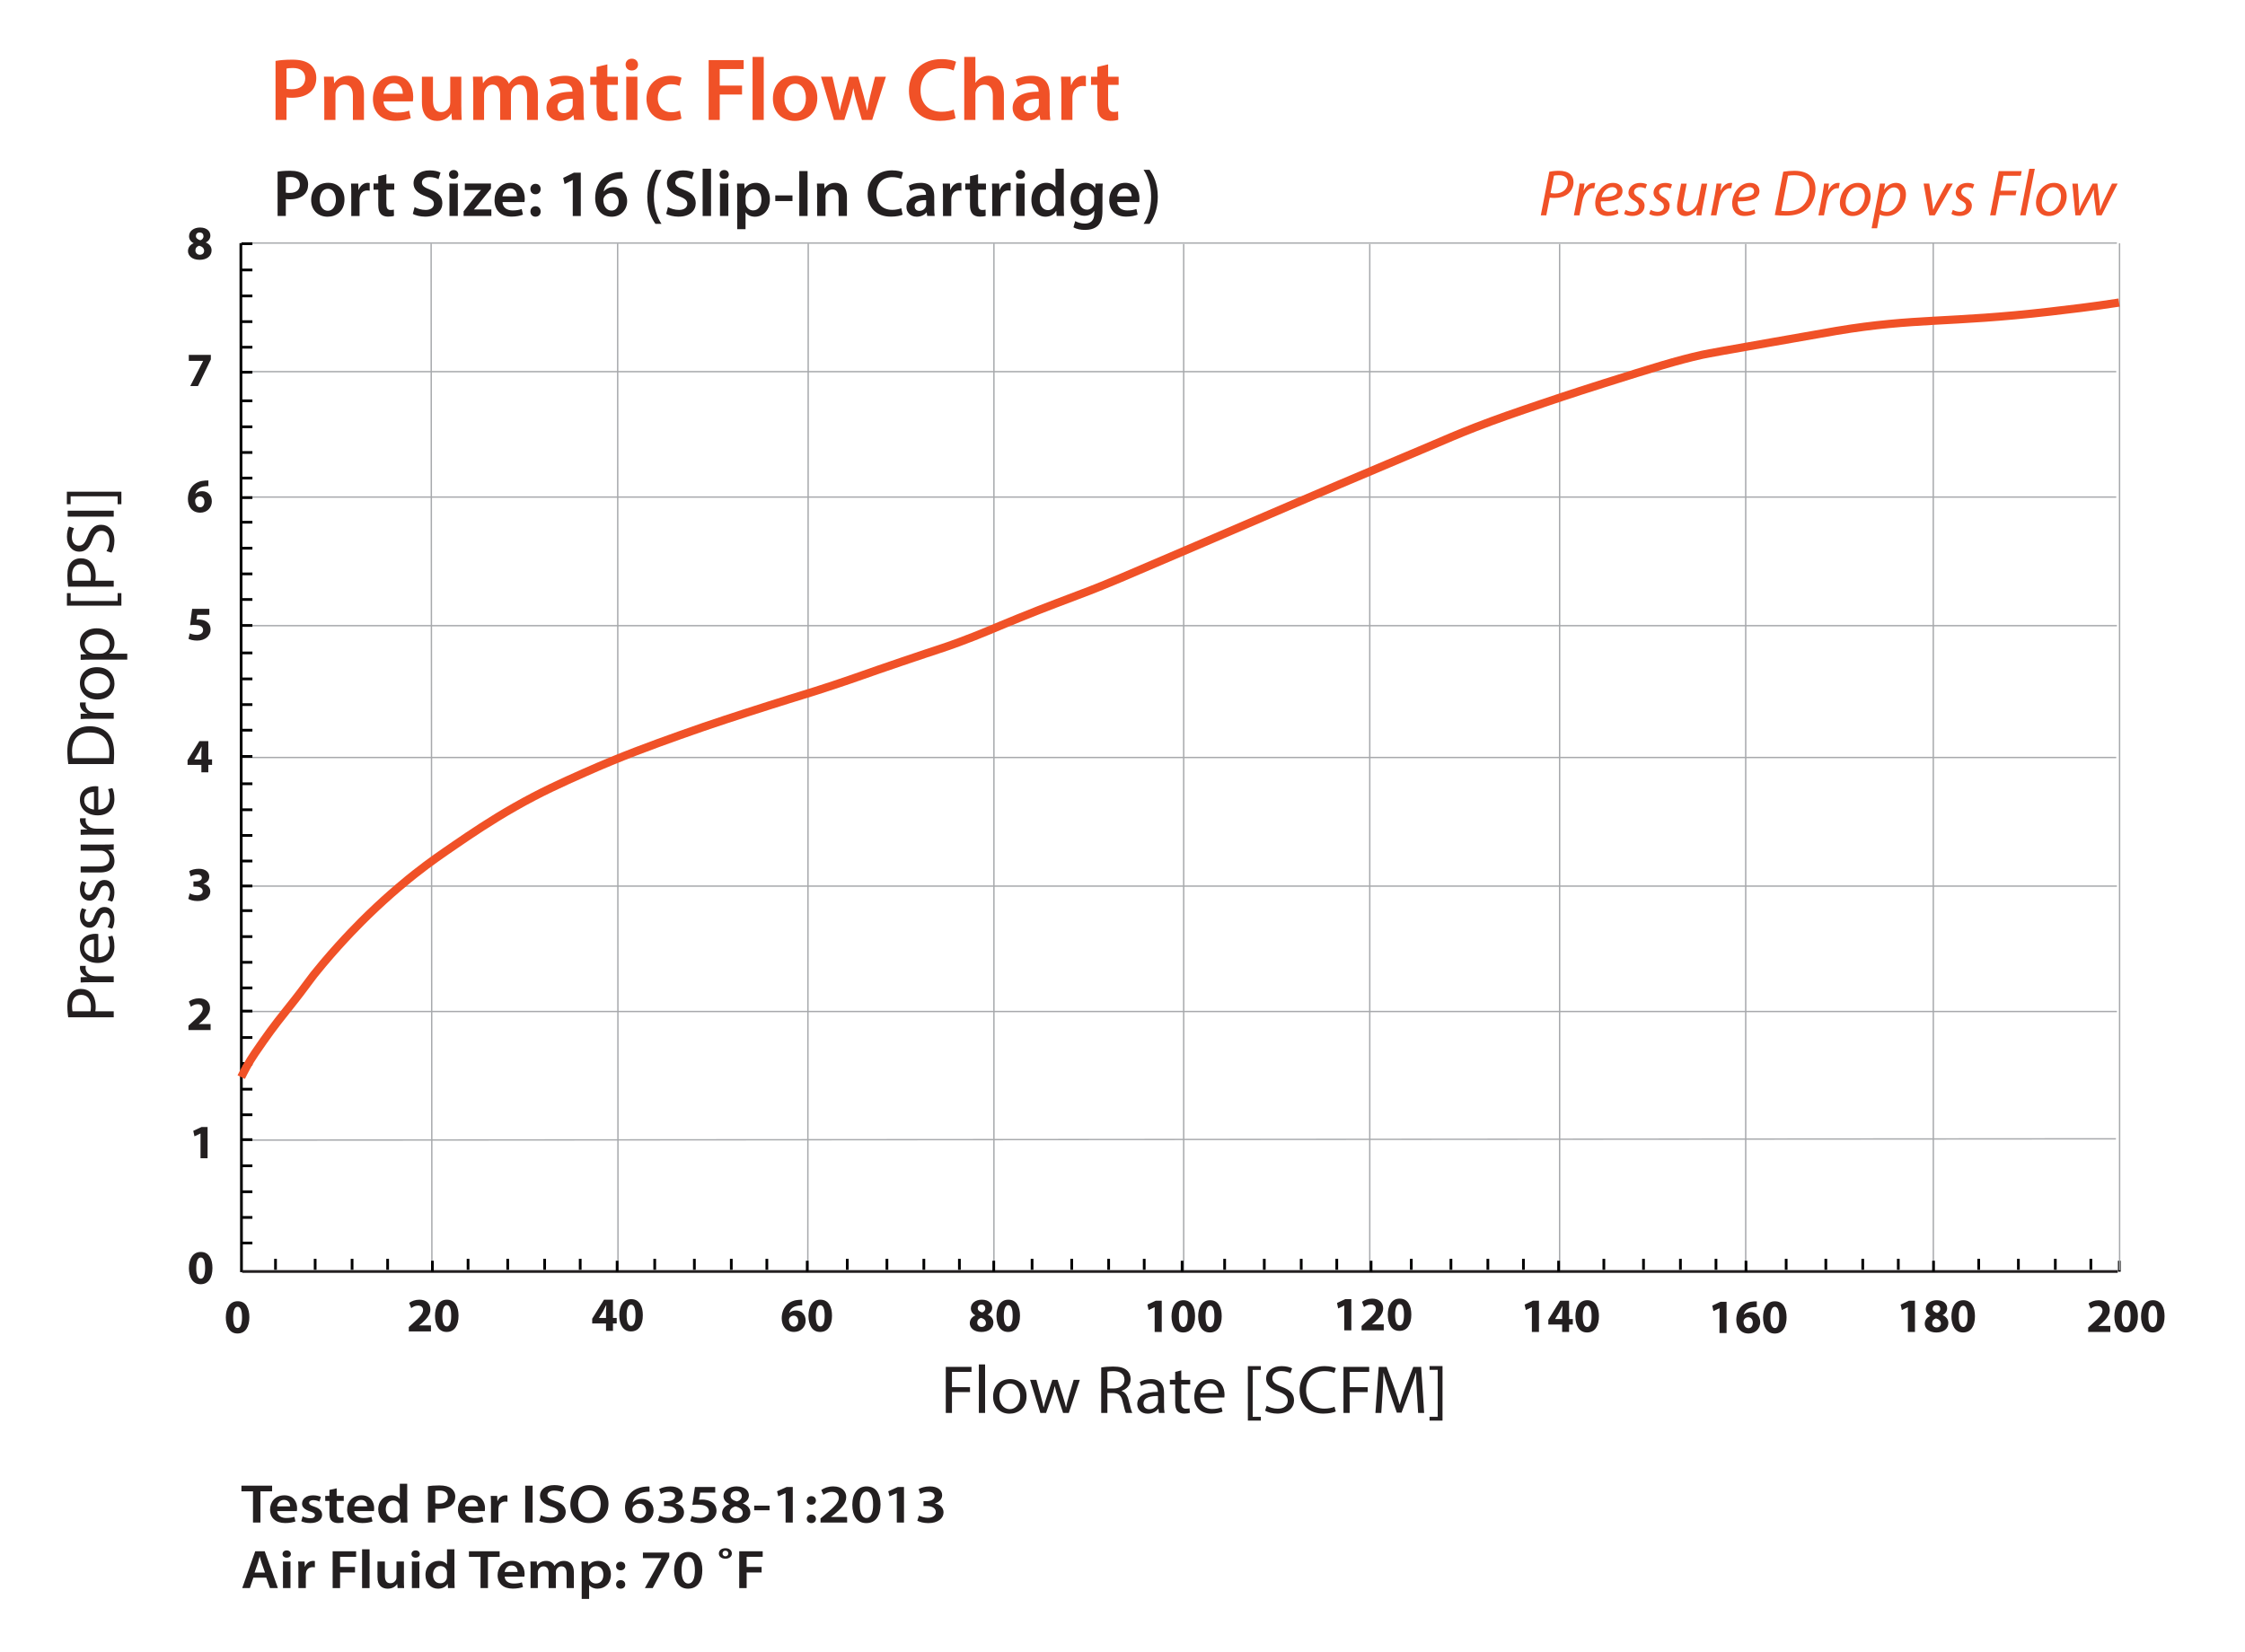 <?xml version="1.0" encoding="utf-8"?>
<!-- Generator: Adobe Illustrator 25.4.7, SVG Export Plug-In . SVG Version: 6.00 Build 0)  -->
<svg version="1.1" id="Layer_1" xmlns="http://www.w3.org/2000/svg" xmlns:xlink="http://www.w3.org/1999/xlink" x="0px" y="0px"
	 viewBox="0 0 1642.95 1209.36" style="enable-background:new 0 0 1642.95 1209.36;" xml:space="preserve">
<style type="text/css">
	.st0{fill:#231F20;}
	.st1{fill:none;stroke:#A7A9AC;stroke-miterlimit:10;}
	.st2{fill:#F05127;}
	.st3{fill:none;stroke:#000000;stroke-width:2;stroke-miterlimit:10;}
	.st4{fill:none;stroke:#231F20;stroke-width:2;stroke-miterlimit:10;}
	.st5{fill:none;stroke:#F05127;stroke-width:6;stroke-miterlimit:10;}
</style>
<g>
	<path class="st0" d="M203.14,125.67c2.17-0.39,5.18-0.68,9.28-0.68c4.44,0,7.7,0.93,9.82,2.68c1.97,1.61,3.26,4.19,3.26,7.26
		c0,3.12-0.99,5.7-2.86,7.46c-2.42,2.39-6.22,3.51-10.51,3.51c-1.14,0-2.17-0.05-2.96-0.19v12.38h-6.02V125.67z M209.16,140.98
		c0.74,0.19,1.73,0.24,2.96,0.24c4.54,0,7.31-2.19,7.31-6.05c0-3.66-2.57-5.61-6.76-5.61c-1.68,0-2.86,0.15-3.5,0.29V140.98z"/>
	<path class="st0" d="M252.1,146c0,8.73-6.22,12.63-12.34,12.63c-6.81,0-12.04-4.63-12.04-12.24c0-7.8,5.18-12.58,12.44-12.58
		C247.31,133.81,252.1,138.79,252.1,146z M233.99,146.24c0,4.58,2.27,8.04,5.97,8.04c3.46,0,5.87-3.36,5.87-8.14
		c0-3.71-1.68-7.95-5.82-7.95C235.71,138.2,233.99,142.3,233.99,146.24z"/>
	<path class="st0" d="M257.08,142c0-3.22-0.05-5.51-0.2-7.65h5.28l0.2,4.53h0.2c1.18-3.36,4-5.07,6.56-5.07
		c0.59,0,0.94,0.05,1.43,0.15v5.66c-0.49-0.1-1.04-0.19-1.78-0.19c-2.91,0-4.89,1.85-5.43,4.53c-0.1,0.54-0.2,1.17-0.2,1.85v12.29
		h-6.07V142z"/>
	<path class="st0" d="M282.75,127.57v6.78h5.78v4.49h-5.78v10.48c0,2.88,0.79,4.39,3.11,4.39c1.04,0,1.83-0.15,2.37-0.29l0.1,4.58
		c-0.89,0.34-2.47,0.58-4.39,0.58c-2.22,0-4.1-0.73-5.23-1.95c-1.28-1.37-1.88-3.51-1.88-6.63v-11.16h-3.46v-4.49h3.46v-5.36
		L282.75,127.57z"/>
	<path class="st0" d="M303.42,151.56c1.97,1.12,4.94,2.1,8.05,2.1c3.9,0,6.07-1.8,6.07-4.48c0-2.49-1.68-3.95-5.92-5.46
		c-5.48-1.95-8.98-4.83-8.98-9.56c0-5.36,4.54-9.46,11.75-9.46c3.6,0,6.27,0.78,8,1.66l-1.48,4.83c-1.19-0.63-3.5-1.56-6.61-1.56
		c-3.85,0-5.53,2.05-5.53,3.95c0,2.53,1.93,3.71,6.37,5.41c5.78,2.15,8.59,5.02,8.59,9.75c0,5.27-4.05,9.85-12.64,9.85
		c-3.5,0-7.16-0.97-8.98-2.05L303.42,151.56z"/>
	<path class="st0" d="M335.41,127.72c0,1.8-1.33,3.22-3.46,3.22c-2.02,0-3.36-1.41-3.36-3.22c0-1.85,1.38-3.27,3.41-3.27
		C334.08,124.45,335.36,125.87,335.41,127.72z M328.94,158.09v-23.74h6.12v23.74H328.94z"/>
	<path class="st0" d="M339.31,154.63l9.03-11.41c1.23-1.46,2.27-2.63,3.55-4v-0.1h-11.7v-4.78h19.1v3.66l-8.84,11.16
		c-1.18,1.41-2.32,2.78-3.55,4.05v0.1h12.69v4.78h-20.29V154.63z"/>
	<path class="st0" d="M367.74,147.9c0.15,4.29,3.55,6.14,7.4,6.14c2.81,0,4.84-0.39,6.66-1.07l0.89,4.14
		c-2.07,0.83-4.94,1.46-8.39,1.46c-7.8,0-12.39-4.73-12.39-11.99c0-6.58,4.05-12.77,11.75-12.77c7.8,0,10.37,6.34,10.37,11.55
		c0,1.12-0.1,2-0.2,2.54H367.74z M378.3,143.71c0.05-2.19-0.94-5.8-4.99-5.8c-3.75,0-5.33,3.36-5.58,5.8H378.3z"/>
	<path class="st0" d="M388.17,138.4c0-2.24,1.58-3.85,3.75-3.85c2.22,0,3.7,1.61,3.75,3.85c0,2.19-1.48,3.8-3.75,3.8
		C389.7,142.2,388.17,140.59,388.17,138.4z M388.17,154.82c0-2.24,1.58-3.85,3.75-3.85c2.22,0,3.7,1.56,3.75,3.85
		c0,2.15-1.48,3.8-3.75,3.8C389.7,158.63,388.17,156.97,388.17,154.82z"/>
	<path class="st0" d="M419.16,131.81h-0.1l-5.87,2.93l-1.04-4.53l7.8-3.8h5.08v31.69h-5.87V131.81z"/>
	<path class="st0" d="M455.64,130.64c-0.89,0-1.88,0-3.11,0.15c-6.71,0.78-9.97,4.88-10.76,9.26h0.15c1.58-1.8,4-3.07,7.21-3.07
		c5.53,0,9.82,3.9,9.82,10.34c0,6.04-4.49,11.31-11.3,11.31c-7.8,0-12.09-5.85-12.09-13.65c0-6.09,2.22-11.07,5.58-14.24
		c2.96-2.73,6.81-4.29,11.4-4.68c1.33-0.15,2.32-0.15,3.06-0.1L455.64,130.64z M452.77,147.66c0-3.66-2.02-6.29-5.58-6.29
		c-2.27,0-4.29,1.36-5.23,3.27c-0.25,0.49-0.4,1.07-0.4,1.9c0.1,4.19,2.12,7.61,6.02,7.61
		C450.75,154.14,452.77,151.46,452.77,147.66z"/>
	<path class="st0" d="M484.11,124.31c-3.16,4.63-5.58,11.07-5.58,19.84c0,8.63,2.47,15.02,5.58,19.7h-4.44
		c-2.81-3.9-5.97-10.24-5.97-19.7c0.05-9.51,3.16-15.89,5.97-19.84H484.11z"/>
	<path class="st0" d="M488.85,151.56c1.97,1.12,4.94,2.1,8.05,2.1c3.9,0,6.07-1.8,6.07-4.48c0-2.49-1.68-3.95-5.92-5.46
		c-5.48-1.95-8.98-4.83-8.98-9.56c0-5.36,4.54-9.46,11.75-9.46c3.6,0,6.27,0.78,8,1.66l-1.48,4.83c-1.19-0.63-3.5-1.56-6.61-1.56
		c-3.85,0-5.53,2.05-5.53,3.95c0,2.53,1.93,3.71,6.37,5.41c5.78,2.15,8.59,5.02,8.59,9.75c0,5.27-4.05,9.85-12.64,9.85
		c-3.5,0-7.16-0.97-8.98-2.05L488.85,151.56z"/>
	<path class="st0" d="M514.22,123.48h6.12v34.61h-6.12V123.48z"/>
	<path class="st0" d="M533.37,127.72c0,1.8-1.33,3.22-3.46,3.22c-2.02,0-3.36-1.41-3.36-3.22c0-1.85,1.38-3.27,3.41-3.27
		C532.04,124.45,533.32,125.87,533.37,127.72z M526.9,158.09v-23.74h6.12v23.74H526.9z"/>
	<path class="st0" d="M539.54,142.25c0-3.12-0.1-5.66-0.2-7.9h5.33l0.3,3.66h0.1c1.78-2.68,4.59-4.19,8.24-4.19
		c5.53,0,10.12,4.68,10.12,12.09c0,8.58-5.48,12.72-10.96,12.72c-3.01,0-5.53-1.27-6.76-3.17h-0.1v12.29h-6.07V142.25z
		 M545.61,148.15c0,0.58,0.05,1.12,0.2,1.66c0.59,2.44,2.76,4.19,5.33,4.19c3.85,0,6.12-3.17,6.12-7.85c0-4.19-2.07-7.6-5.97-7.6
		c-2.52,0-4.84,1.8-5.43,4.44c-0.15,0.49-0.25,1.02-0.25,1.51V148.15z"/>
	<path class="st0" d="M579.96,143.03v4.14h-12.59v-4.14H579.96z"/>
	<path class="st0" d="M591.01,125.23v32.86h-6.07v-32.86H591.01z"/>
	<path class="st0" d="M598.02,141.42c0-2.73-0.05-5.02-0.2-7.07h5.33l0.3,3.56h0.15c1.04-1.85,3.65-4.1,7.65-4.1
		c4.2,0,8.54,2.68,8.54,10.19v14.09h-6.07v-13.41c0-3.41-1.28-6-4.59-6c-2.42,0-4.1,1.71-4.74,3.51c-0.2,0.54-0.25,1.27-0.25,1.95
		v13.94h-6.12V141.42z"/>
	<path class="st0" d="M660.56,157.12c-1.43,0.73-4.59,1.46-8.59,1.46c-10.56,0-16.98-6.53-16.98-16.53
		c0-10.82,7.6-17.36,17.77-17.36c4,0,6.86,0.83,8.1,1.46l-1.33,4.78c-1.58-0.68-3.75-1.27-6.52-1.27c-6.76,0-11.65,4.19-11.65,12.09
		c0,7.22,4.29,11.85,11.6,11.85c2.47,0,5.04-0.49,6.61-1.22L660.56,157.12z"/>
	<path class="st0" d="M678.57,158.09l-0.4-2.63h-0.15c-1.48,1.85-4,3.17-7.11,3.17c-4.84,0-7.55-3.46-7.55-7.07
		c0-6,5.38-9.02,14.27-8.97v-0.39c0-1.56-0.64-4.14-4.89-4.14c-2.37,0-4.84,0.73-6.47,1.76l-1.19-3.9c1.78-1.07,4.89-2.1,8.69-2.1
		c7.7,0,9.92,4.83,9.92,9.99v8.58c0,2.15,0.1,4.24,0.35,5.7H678.57z M677.78,146.49c-4.29-0.1-8.39,0.83-8.39,4.44
		c0,2.34,1.53,3.41,3.46,3.41c2.42,0,4.2-1.56,4.74-3.27c0.15-0.44,0.2-0.93,0.2-1.32V146.49z"/>
	<path class="st0" d="M690.12,142c0-3.22-0.05-5.51-0.2-7.65h5.28l0.2,4.53h0.2c1.18-3.36,4-5.07,6.56-5.07
		c0.59,0,0.94,0.05,1.43,0.15v5.66c-0.49-0.1-1.04-0.19-1.78-0.19c-2.91,0-4.89,1.85-5.43,4.53c-0.1,0.54-0.2,1.17-0.2,1.85v12.29
		h-6.07V142z"/>
	<path class="st0" d="M715.78,127.57v6.78h5.78v4.49h-5.78v10.48c0,2.88,0.79,4.39,3.11,4.39c1.04,0,1.83-0.15,2.37-0.29l0.1,4.58
		c-0.89,0.34-2.47,0.58-4.39,0.58c-2.22,0-4.1-0.73-5.23-1.95c-1.28-1.37-1.88-3.51-1.88-6.63v-11.16h-3.46v-4.49h3.46v-5.36
		L715.78,127.57z"/>
	<path class="st0" d="M726.14,142c0-3.22-0.05-5.51-0.2-7.65h5.28l0.2,4.53h0.2c1.18-3.36,4-5.07,6.56-5.07
		c0.59,0,0.94,0.05,1.43,0.15v5.66c-0.49-0.1-1.04-0.19-1.78-0.19c-2.91,0-4.89,1.85-5.43,4.53c-0.1,0.54-0.2,1.17-0.2,1.85v12.29
		h-6.07V142z"/>
	<path class="st0" d="M750.18,127.72c0,1.8-1.33,3.22-3.46,3.22c-2.02,0-3.36-1.41-3.36-3.22c0-1.85,1.38-3.27,3.41-3.27
		C748.85,124.45,750.13,125.87,750.18,127.72z M743.71,158.09v-23.74h6.12v23.74H743.71z"/>
	<path class="st0" d="M778.51,123.48v27.93c0,2.44,0.1,5.07,0.2,6.68h-5.43l-0.25-3.75h-0.1c-1.43,2.63-4.34,4.29-7.85,4.29
		c-5.73,0-10.27-4.83-10.27-12.14c-0.05-7.95,4.99-12.68,10.76-12.68c3.31,0,5.68,1.36,6.76,3.12h0.1v-13.46H778.51z M772.44,144.25
		c0-0.49-0.05-1.07-0.15-1.56c-0.54-2.34-2.47-4.24-5.23-4.24c-3.9,0-6.07,3.41-6.07,7.85c0,4.34,2.17,7.51,6.02,7.51
		c2.47,0,4.64-1.66,5.23-4.24c0.15-0.54,0.2-1.12,0.2-1.75V144.25z"/>
	<path class="st0" d="M806.99,134.35c-0.1,1.61-0.2,3.56-0.2,6.83v13.46c0,4.97-1.04,8.53-3.55,10.77
		c-2.52,2.19-5.97,2.88-9.28,2.88c-3.06,0-6.32-0.63-8.39-1.9l1.33-4.53c1.53,0.88,4.1,1.8,7.01,1.8c3.95,0,6.91-2.05,6.91-7.17
		v-2.05h-0.1c-1.38,2.1-3.85,3.51-7.01,3.51c-5.97,0-10.22-4.88-10.22-11.6c0-7.8,5.13-12.53,10.91-12.53
		c3.65,0,5.82,1.75,6.96,3.71h0.1l0.25-3.17H806.99z M800.72,143.86c0-0.54-0.05-1.12-0.2-1.61c-0.64-2.19-2.37-3.85-4.94-3.85
		c-3.41,0-5.92,2.93-5.92,7.75c0,4.05,2.07,7.31,5.87,7.31c2.27,0,4.25-1.46,4.94-3.61c0.15-0.63,0.25-1.46,0.25-2.15V143.86z"/>
	<path class="st0" d="M817.6,147.9c0.15,4.29,3.55,6.14,7.4,6.14c2.81,0,4.84-0.39,6.66-1.07l0.89,4.14
		c-2.07,0.83-4.94,1.46-8.39,1.46c-7.8,0-12.39-4.73-12.39-11.99c0-6.58,4.05-12.77,11.75-12.77c7.8,0,10.37,6.34,10.37,11.55
		c0,1.12-0.1,2-0.2,2.54H817.6z M828.16,143.71c0.05-2.19-0.94-5.8-4.99-5.8c-3.75,0-5.33,3.36-5.58,5.8H828.16z"/>
	<path class="st0" d="M836.89,163.84c3.11-4.63,5.53-11.12,5.53-19.79s-2.42-15.06-5.53-19.74h4.39c2.86,3.9,6.02,10.24,6.02,19.79
		c-0.05,9.51-3.16,15.8-6.02,19.74H836.89z"/>
</g>
<g>
	<path class="st0" d="M137.57,183.8c0-2.74,1.58-4.64,4.08-5.73v-0.11c-2.21-1.12-3.3-2.99-3.3-4.99c0-3.87,3.48-6.43,8.05-6.43
		c5.34,0,7.56,3.09,7.56,5.87c0,1.97-1.05,3.9-3.3,5.03v0.11c2.21,0.84,4.18,2.74,4.18,5.7c0,4.15-3.48,6.93-8.79,6.93
		C140.24,190.16,137.57,186.89,137.57,183.8z M149.38,183.62c0-2-1.48-3.2-3.59-3.76c-1.76,0.49-2.78,1.76-2.78,3.41
		c-0.04,1.65,1.23,3.2,3.23,3.2C148.15,186.47,149.38,185.24,149.38,183.62z M143.37,172.79c0,1.55,1.41,2.53,3.23,3.09
		c1.23-0.35,2.32-1.48,2.32-2.92c0-1.41-0.81-2.81-2.78-2.81C144.32,170.15,143.37,171.35,143.37,172.79z"/>
</g>
<g>
	<path class="st0" d="M154.3,259.74v3.38l-9.42,19.48h-5.66l9.42-18.39v-0.07h-10.48v-4.39H154.3z"/>
</g>
<g>
	<path class="st0" d="M152.51,355.82c-0.6-0.04-1.23,0-2.07,0.07c-4.75,0.39-6.86,2.81-7.45,5.48h0.11
		c1.12-1.16,2.71-1.83,4.85-1.83c3.83,0,7.07,2.71,7.07,7.45c0,4.54-3.48,8.26-8.44,8.26c-6.08,0-9.07-4.54-9.07-9.98
		c0-4.29,1.58-7.88,4.04-10.16c2.29-2.07,5.24-3.2,8.82-3.38c0.98-0.07,1.62-0.07,2.14-0.04V355.82z M149.59,367.28
		c0-2.11-1.12-3.94-3.41-3.94c-1.44,0-2.64,0.88-3.16,2.04c-0.14,0.28-0.21,0.7-0.21,1.34c0.11,2.43,1.27,4.61,3.69,4.61
		C148.4,371.33,149.59,369.6,149.59,367.28z"/>
</g>
<g>
	<path class="st0" d="M153.18,450.04h-8.86l-0.49,3.52c0.49-0.07,0.91-0.07,1.48-0.07c2.18,0,4.39,0.49,6.01,1.65
		c1.72,1.16,2.78,3.06,2.78,5.73c0,4.25-3.66,8.02-9.81,8.02c-2.78,0-5.1-0.63-6.36-1.3l0.95-4.01c1.02,0.49,3.09,1.12,5.17,1.12
		c2.21,0,4.57-1.05,4.57-3.48c0-2.36-1.86-3.8-6.43-3.8c-1.27,0-2.14,0.07-3.09,0.21l1.51-11.99h12.59V450.04z"/>
</g>
<g>
	<path class="st0" d="M147.38,565.32v-5.45h-10.12v-3.48l8.65-13.92h6.54v13.39h2.74v4.01h-2.74v5.45H147.38z M147.38,555.87v-5.06
		c0-1.37,0.07-2.78,0.18-4.25h-0.14c-0.74,1.48-1.34,2.81-2.11,4.25l-3.06,4.99v0.07H147.38z"/>
</g>
<g>
	<path class="st0" d="M138.87,653.91c0.95,0.49,3.13,1.41,5.31,1.41c2.78,0,4.18-1.34,4.18-3.06c0-2.25-2.25-3.27-4.61-3.27h-2.18
		v-3.83h2.07c1.79-0.04,4.08-0.7,4.08-2.64c0-1.37-1.12-2.39-3.38-2.39c-1.86,0-3.83,0.81-4.78,1.37l-1.09-3.87
		c1.37-0.88,4.11-1.72,7.07-1.72c4.89,0,7.59,2.57,7.59,5.7c0,2.43-1.37,4.32-4.18,5.31v0.07c2.74,0.49,4.96,2.57,4.96,5.55
		c0,4.04-3.55,7-9.35,7c-2.95,0-5.45-0.77-6.79-1.62L138.87,653.91z"/>
</g>
<g>
	<path class="st0" d="M137.92,753.97v-3.23l2.95-2.67c4.99-4.46,7.42-7.03,7.49-9.7c0-1.86-1.12-3.34-3.76-3.34
		c-1.97,0-3.69,0.98-4.89,1.9l-1.51-3.83c1.72-1.3,4.39-2.36,7.49-2.36c5.17,0,8.02,3.02,8.02,7.17c0,3.83-2.78,6.89-6.08,9.84
		l-2.11,1.76v0.07h8.61v4.39H137.92z"/>
</g>
<g>
	<path class="st0" d="M146.74,829.69h-0.07l-4.36,2.07l-0.88-4.01l6.05-2.81h4.43v22.85h-5.17V829.69z"/>
</g>
<g>
	<path class="st0" d="M182.48,964.16c0,7.07-2.85,11.92-8.68,11.92c-5.91,0-8.51-5.31-8.54-11.78c0-6.61,2.81-11.85,8.72-11.85
		C180.09,952.45,182.48,957.9,182.48,964.16z M170.63,964.3c-0.04,5.24,1.23,7.73,3.3,7.73s3.2-2.6,3.2-7.8
		c0-5.06-1.09-7.73-3.23-7.73C171.93,956.49,170.6,958.99,170.63,964.3z"/>
</g>
<g>
	<path class="st0" d="M155.47,928.1c0,7.07-2.85,11.92-8.68,11.92c-5.91,0-8.51-5.31-8.54-11.78c0-6.61,2.81-11.85,8.72-11.85
		C153.08,916.39,155.47,921.84,155.47,928.1z M143.62,928.24c-0.04,5.24,1.23,7.73,3.3,7.73s3.2-2.6,3.2-7.8
		c0-5.06-1.09-7.73-3.23-7.73C144.92,920.44,143.59,922.93,143.62,928.24z"/>
</g>
<g>
	<path class="st0" d="M299.17,974.56v-3.23l2.95-2.67c4.99-4.46,7.42-7.03,7.49-9.7c0-1.86-1.12-3.34-3.76-3.34
		c-1.97,0-3.69,0.98-4.89,1.9l-1.51-3.83c1.72-1.3,4.39-2.36,7.49-2.36c5.17,0,8.02,3.02,8.02,7.17c0,3.83-2.78,6.89-6.08,9.84
		l-2.11,1.76v0.07h8.61v4.39H299.17z"/>
	<path class="st0" d="M335.56,963.03c0,7.07-2.85,11.92-8.68,11.92c-5.91,0-8.51-5.31-8.54-11.78c0-6.61,2.81-11.85,8.72-11.85
		C333.17,951.32,335.56,956.77,335.56,963.03z M323.71,963.17c-0.04,5.24,1.23,7.73,3.3,7.73s3.2-2.6,3.2-7.8
		c0-5.06-1.09-7.73-3.23-7.73C325.01,955.36,323.68,957.86,323.71,963.17z"/>
</g>
<g>
	<path class="st0" d="M443.51,974.17v-5.45h-10.12v-3.48l8.65-13.92h6.54v13.39h2.74v4.01h-2.74v5.45H443.51z M443.51,964.71v-5.06
		c0-1.37,0.07-2.78,0.18-4.25h-0.14c-0.74,1.48-1.34,2.81-2.11,4.25l-3.06,4.99v0.07H443.51z"/>
	<path class="st0" d="M470.44,962.64c0,7.07-2.85,11.92-8.68,11.92c-5.91,0-8.51-5.31-8.54-11.78c0-6.61,2.81-11.85,8.72-11.85
		C468.05,950.93,470.44,956.38,470.44,962.64z M458.59,962.78c-0.04,5.24,1.23,7.73,3.3,7.73s3.2-2.6,3.2-7.8
		c0-5.06-1.09-7.73-3.23-7.73C459.89,954.97,458.56,957.47,458.59,962.78z"/>
</g>
<g>
	<path class="st0" d="M587.08,955.5c-0.6-0.04-1.23,0-2.07,0.07c-4.75,0.39-6.86,2.81-7.45,5.48h0.11c1.12-1.16,2.71-1.83,4.85-1.83
		c3.83,0,7.07,2.71,7.07,7.45c0,4.54-3.48,8.26-8.44,8.26c-6.08,0-9.07-4.54-9.07-9.98c0-4.29,1.58-7.88,4.04-10.16
		c2.29-2.07,5.24-3.2,8.82-3.38c0.98-0.07,1.62-0.07,2.14-0.04V955.5z M584.16,966.96c0-2.11-1.12-3.94-3.41-3.94
		c-1.44,0-2.64,0.88-3.16,2.04c-0.14,0.28-0.21,0.7-0.21,1.34c0.11,2.43,1.27,4.61,3.69,4.61
		C582.97,971.01,584.16,969.28,584.16,966.96z"/>
	<path class="st0" d="M608.88,963.03c0,7.07-2.85,11.92-8.68,11.92c-5.91,0-8.51-5.31-8.54-11.78c0-6.61,2.81-11.85,8.72-11.85
		C606.49,951.32,608.88,956.77,608.88,963.03z M597.03,963.17c-0.04,5.24,1.23,7.73,3.3,7.73s3.2-2.6,3.2-7.8
		c0-5.06-1.09-7.73-3.23-7.73C598.33,955.36,597,957.86,597.03,963.17z"/>
</g>
<g>
	<path class="st0" d="M709.72,968.58c0-2.74,1.58-4.64,4.08-5.73v-0.11c-2.21-1.12-3.3-2.99-3.3-4.99c0-3.87,3.48-6.43,8.05-6.43
		c5.34,0,7.56,3.09,7.56,5.87c0,1.97-1.05,3.9-3.3,5.03v0.11c2.21,0.84,4.18,2.74,4.18,5.7c0,4.15-3.48,6.93-8.79,6.93
		C712.39,974.94,709.72,971.67,709.72,968.58z M721.53,968.41c0-2-1.48-3.2-3.59-3.76c-1.76,0.49-2.78,1.76-2.78,3.41
		c-0.04,1.65,1.23,3.2,3.23,3.2C720.3,971.25,721.53,970.02,721.53,968.41z M715.52,957.58c0,1.55,1.41,2.53,3.23,3.09
		c1.23-0.35,2.32-1.48,2.32-2.92c0-1.41-0.81-2.81-2.78-2.81C716.47,954.94,715.52,956.14,715.52,957.58z"/>
	<path class="st0" d="M746.46,963.03c0,7.07-2.85,11.92-8.68,11.92c-5.91,0-8.51-5.31-8.54-11.78c0-6.61,2.81-11.85,8.72-11.85
		C744.07,951.32,746.46,956.77,746.46,963.03z M734.61,963.17c-0.04,5.24,1.23,7.73,3.3,7.73s3.2-2.6,3.2-7.8
		c0-5.06-1.09-7.73-3.23-7.73C735.91,955.36,734.58,957.86,734.61,963.17z"/>
</g>
<g>
	<path class="st0" d="M845.01,956.84h-0.07l-4.36,2.07l-0.88-4.01l6.05-2.81h4.43v22.85h-5.17V956.84z"/>
	<path class="st0" d="M874.57,963.41c0,7.07-2.85,11.92-8.68,11.92c-5.91,0-8.51-5.31-8.54-11.78c0-6.61,2.81-11.85,8.72-11.85
		C872.18,951.71,874.57,957.16,874.57,963.41z M862.73,963.55c-0.04,5.24,1.23,7.73,3.3,7.73s3.2-2.6,3.2-7.8
		c0-5.06-1.09-7.73-3.23-7.73C864.03,955.75,862.69,958.25,862.73,963.55z"/>
	<path class="st0" d="M894.08,963.41c0,7.07-2.85,11.92-8.68,11.92c-5.91,0-8.51-5.31-8.54-11.78c0-6.61,2.81-11.85,8.72-11.85
		C891.69,951.71,894.08,957.16,894.08,963.41z M882.24,963.55c-0.04,5.24,1.23,7.73,3.3,7.73s3.2-2.6,3.2-7.8
		c0-5.06-1.09-7.73-3.23-7.73C883.54,955.75,882.2,958.25,882.24,963.55z"/>
</g>
<g>
	<path class="st0" d="M983.76,955.67h-0.07l-4.36,2.07l-0.88-4.01l6.05-2.81h4.43v22.85h-5.17V955.67z"/>
	<path class="st0" d="M996.45,973.78v-3.23l2.95-2.67c4.99-4.46,7.42-7.03,7.49-9.7c0-1.86-1.12-3.34-3.76-3.34
		c-1.97,0-3.69,0.98-4.89,1.9l-1.51-3.83c1.72-1.3,4.39-2.36,7.49-2.36c5.17,0,8.02,3.02,8.02,7.17c0,3.83-2.78,6.89-6.08,9.84
		l-2.11,1.76v0.07h8.61v4.39H996.45z"/>
	<path class="st0" d="M1032.84,962.25c0,7.07-2.85,11.92-8.68,11.92c-5.91,0-8.51-5.31-8.54-11.78c0-6.61,2.81-11.85,8.72-11.85
		C1030.45,950.54,1032.84,955.99,1032.84,962.25z M1020.99,962.39c-0.04,5.24,1.23,7.73,3.3,7.73c2.07,0,3.2-2.6,3.2-7.8
		c0-5.06-1.09-7.73-3.23-7.73C1022.29,954.58,1020.96,957.08,1020.99,962.39z"/>
</g>
<g>
	<path class="st0" d="M1121.07,956.84H1121l-4.36,2.07l-0.88-4.01l6.05-2.81h4.43v22.85h-5.17V956.84z"/>
	<path class="st0" d="M1143.22,974.95v-5.45h-10.12v-3.48l8.65-13.92h6.54v13.39h2.74v4.01h-2.74v5.45H1143.22z M1143.22,965.49
		v-5.06c0-1.37,0.07-2.78,0.18-4.25h-0.14c-0.74,1.48-1.34,2.81-2.11,4.25l-3.06,4.99v0.07H1143.22z"/>
	<path class="st0" d="M1170.14,963.41c0,7.07-2.85,11.92-8.68,11.92c-5.91,0-8.51-5.31-8.54-11.78c0-6.61,2.81-11.85,8.72-11.85
		C1167.75,951.71,1170.14,957.16,1170.14,963.41z M1158.3,963.55c-0.04,5.24,1.23,7.73,3.3,7.73s3.2-2.6,3.2-7.8
		c0-5.06-1.09-7.73-3.23-7.73C1159.6,955.75,1158.26,958.25,1158.3,963.55z"/>
</g>
<g>
	<path class="st0" d="M1258.38,957.62h-0.07l-4.36,2.07l-0.88-4.01l6.05-2.81h4.43v22.85h-5.17V957.62z"/>
	<path class="st0" d="M1285.67,956.67c-0.6-0.04-1.23,0-2.07,0.07c-4.75,0.39-6.86,2.81-7.45,5.48h0.11
		c1.12-1.16,2.71-1.83,4.85-1.83c3.83,0,7.07,2.71,7.07,7.45c0,4.54-3.48,8.26-8.44,8.26c-6.08,0-9.07-4.54-9.07-9.98
		c0-4.29,1.58-7.88,4.04-10.16c2.29-2.07,5.24-3.2,8.82-3.38c0.98-0.07,1.62-0.07,2.14-0.04V956.67z M1282.75,968.13
		c0-2.11-1.12-3.94-3.41-3.94c-1.44,0-2.64,0.88-3.16,2.04c-0.14,0.28-0.21,0.7-0.21,1.34c0.11,2.43,1.27,4.61,3.69,4.61
		C1281.55,972.18,1282.75,970.45,1282.75,968.13z"/>
	<path class="st0" d="M1307.46,964.2c0,7.07-2.85,11.92-8.68,11.92c-5.91,0-8.51-5.31-8.54-11.78c0-6.61,2.81-11.85,8.72-11.85
		C1305.07,952.49,1307.46,957.94,1307.46,964.2z M1295.61,964.34c-0.04,5.24,1.23,7.73,3.3,7.73s3.2-2.6,3.2-7.8
		c0-5.06-1.09-7.73-3.23-7.73C1296.92,956.53,1295.58,959.03,1295.61,964.34z"/>
</g>
<g>
	<path class="st0" d="M1396.24,956.84h-0.07l-4.36,2.07l-0.88-4.01l6.05-2.81h4.43v22.85h-5.17V956.84z"/>
	<path class="st0" d="M1408.58,968.97c0-2.74,1.58-4.64,4.08-5.73v-0.11c-2.21-1.12-3.3-2.99-3.3-4.99c0-3.87,3.48-6.43,8.05-6.43
		c5.34,0,7.56,3.09,7.56,5.87c0,1.97-1.05,3.9-3.3,5.03v0.11c2.21,0.84,4.18,2.74,4.18,5.7c0,4.15-3.48,6.93-8.79,6.93
		C1411.25,975.33,1408.58,972.06,1408.58,968.97z M1420.39,968.79c0-2-1.48-3.2-3.59-3.76c-1.76,0.49-2.78,1.76-2.78,3.41
		c-0.04,1.65,1.23,3.2,3.23,3.2C1419.16,971.64,1420.39,970.41,1420.39,968.79z M1414.38,957.96c0,1.55,1.41,2.53,3.23,3.09
		c1.23-0.35,2.32-1.48,2.32-2.92c0-1.41-0.81-2.81-2.78-2.81C1415.33,955.33,1414.38,956.52,1414.38,957.96z"/>
	<path class="st0" d="M1445.32,963.41c0,7.07-2.85,11.92-8.68,11.92c-5.91,0-8.51-5.31-8.54-11.78c0-6.61,2.81-11.85,8.72-11.85
		C1442.92,951.71,1445.32,957.16,1445.32,963.41z M1433.47,963.55c-0.04,5.24,1.23,7.73,3.3,7.73s3.2-2.6,3.2-7.8
		c0-5.06-1.09-7.73-3.23-7.73C1434.77,955.75,1433.43,958.25,1433.47,963.55z"/>
</g>
<g>
	<path class="st0" d="M49.93,744.61c-0.35-2.1-0.65-4.85-0.65-8.35c0-4.3,1-7.45,2.8-9.45c1.6-1.85,4.05-2.95,7.05-2.95
		c3.05,0,5.45,0.9,7.2,2.6c2.45,2.3,3.7,6.05,3.7,10.3c0,1.3-0.05,2.5-0.3,3.5h13.5v4.35H49.93z M66.18,740.26
		c0.25-0.95,0.35-2.15,0.35-3.6c0-5.25-2.55-8.45-7.2-8.45c-4.45,0-6.6,3.15-6.6,7.95c0,1.9,0.15,3.35,0.35,4.1H66.18z"/>
	<path class="st0" d="M66.58,718.96c-2.85,0-5.3,0.05-7.55,0.2v-3.85l4.75-0.15v-0.2c-3.25-1.1-5.3-3.75-5.3-6.7
		c0-0.5,0.05-0.85,0.15-1.25h4.15c-0.1,0.45-0.15,0.9-0.15,1.5c0,3.1,2.35,5.3,5.65,5.9c0.6,0.1,1.3,0.2,2.05,0.2h12.9v4.35H66.58z"
		/>
	<path class="st0" d="M71.93,700.66c5.95-0.1,8.4-3.9,8.4-8.3c0-3.15-0.55-5.05-1.25-6.7l3.15-0.75c0.7,1.55,1.5,4.2,1.5,8.05
		c0,7.45-4.9,11.9-12.2,11.9s-13.05-4.3-13.05-11.35c0-7.9,6.95-10,11.4-10c0.9,0,1.6,0.1,2.05,0.15V700.66z M68.78,687.76
		c-2.8-0.05-7.15,1.15-7.15,6.1c0,4.45,4.1,6.4,7.15,6.75V687.76z"/>
	<path class="st0" d="M78.73,678.66c0.85-1.3,1.75-3.6,1.75-5.8c0-3.2-1.6-4.7-3.6-4.7c-2.1,0-3.25,1.25-4.45,4.5
		c-1.55,4.35-3.95,6.4-6.85,6.4c-3.9,0-7.1-3.15-7.1-8.35c0-2.45,0.7-4.6,1.5-5.95l3.2,1.1c-0.6,0.95-1.4,2.7-1.4,4.95
		c0,2.6,1.5,4.05,3.3,4.05c2,0,2.9-1.45,4.1-4.6c1.6-4.2,3.7-6.35,7.3-6.35c4.25,0,7.25,3.3,7.25,9.05c0,2.65-0.65,5.1-1.65,6.8
		L78.73,678.66z"/>
	<path class="st0" d="M78.73,658.86c0.85-1.3,1.75-3.6,1.75-5.8c0-3.2-1.6-4.7-3.6-4.7c-2.1,0-3.25,1.25-4.45,4.5
		c-1.55,4.35-3.95,6.4-6.85,6.4c-3.9,0-7.1-3.15-7.1-8.35c0-2.45,0.7-4.6,1.5-5.95l3.2,1.1c-0.6,0.95-1.4,2.7-1.4,4.95
		c0,2.6,1.5,4.05,3.3,4.05c2,0,2.9-1.45,4.1-4.6c1.6-4.2,3.7-6.35,7.3-6.35c4.25,0,7.25,3.3,7.25,9.05c0,2.65-0.65,5.1-1.65,6.8
		L78.73,658.86z"/>
	<path class="st0" d="M76.63,618.21c2.5,0,4.7-0.05,6.6-0.2v3.9l-3.95,0.25v0.1c1.95,1.15,4.5,3.7,4.5,8c0,3.8-2.1,8.35-10.6,8.35
		H59.03v-4.4h13.4c4.6,0,7.7-1.4,7.7-5.4c0-2.95-2.05-5-4-5.8c-0.65-0.25-1.45-0.4-2.25-0.4H59.03v-4.4H76.63z"/>
	<path class="st0" d="M66.58,610.91c-2.85,0-5.3,0.05-7.55,0.2v-3.85l4.75-0.15v-0.2c-3.25-1.1-5.3-3.75-5.3-6.7
		c0-0.5,0.05-0.85,0.15-1.25h4.15c-0.1,0.45-0.15,0.9-0.15,1.5c0,3.1,2.35,5.3,5.65,5.9c0.6,0.1,1.3,0.2,2.05,0.2h12.9v4.35H66.58z"
		/>
	<path class="st0" d="M71.93,592.61c5.95-0.1,8.4-3.9,8.4-8.3c0-3.15-0.55-5.05-1.25-6.7l3.15-0.75c0.7,1.55,1.5,4.2,1.5,8.05
		c0,7.45-4.9,11.9-12.2,11.9s-13.05-4.3-13.05-11.35c0-7.9,6.95-10,11.4-10c0.9,0,1.6,0.1,2.05,0.15V592.61z M68.78,579.71
		c-2.8-0.05-7.15,1.15-7.15,6.1c0,4.45,4.1,6.4,7.15,6.75V579.71z"/>
	<path class="st0" d="M49.98,559.26c-0.4-2.65-0.7-5.8-0.7-9.25c0-6.25,1.45-10.7,4.2-13.65c2.75-3,6.65-4.75,12.1-4.75
		c5.5,0,10,1.7,13.1,4.85c3.15,3.15,4.85,8.35,4.85,14.9c0,3.1-0.15,5.7-0.4,7.9H49.98z M79.78,554.91c0.2-1.1,0.25-2.7,0.25-4.4
		c0-9.3-5.2-14.35-14.3-14.35c-7.95-0.05-13,4.45-13,13.65c0,2.25,0.2,3.95,0.45,5.1H79.78z"/>
	<path class="st0" d="M66.58,526.11c-2.85,0-5.3,0.05-7.55,0.2v-3.85l4.75-0.15v-0.2c-3.25-1.1-5.3-3.75-5.3-6.7
		c0-0.5,0.05-0.85,0.15-1.25h4.15c-0.1,0.45-0.15,0.9-0.15,1.5c0,3.1,2.35,5.3,5.65,5.9c0.6,0.1,1.3,0.2,2.05,0.2h12.9v4.35H66.58z"
		/>
	<path class="st0" d="M70.93,488.36c8.95,0,12.85,6.2,12.85,12.05c0,6.55-4.8,11.6-12.45,11.6c-8.1,0-12.85-5.3-12.85-12
		C58.48,493.06,63.53,488.36,70.93,488.36z M71.18,507.56c5.3,0,9.3-3.05,9.3-7.35c0-4.2-3.95-7.35-9.4-7.35
		c-4.1,0-9.3,2.05-9.3,7.25S66.58,507.56,71.18,507.56z"/>
	<path class="st0" d="M66.93,482.81c-3.1,0-5.6,0.1-7.9,0.2v-3.95l4.15-0.2v-0.1c-2.95-1.8-4.7-4.65-4.7-8.6
		c0-5.85,4.95-10.25,12.3-10.25c8.7,0,13,5.3,13,11c0,3.2-1.4,6-3.8,7.45v0.1h13.15v4.35H66.93z M73.38,478.46
		c0.65,0,1.25-0.1,1.8-0.2c3.05-0.8,5.15-3.45,5.15-6.6c0-4.65-3.8-7.35-9.35-7.35c-4.85,0-9,2.55-9,7.2c0,3,2.15,5.8,5.45,6.65
		c0.55,0.15,1.2,0.3,1.8,0.3H73.38z"/>
	<path class="st0" d="M88.83,443.31H48.98v-9.15h2.75v5.75h34.35v-5.75h2.75V443.31z"/>
	<path class="st0" d="M49.93,429.41c-0.35-2.1-0.65-4.85-0.65-8.35c0-4.3,1-7.45,2.8-9.45c1.6-1.85,4.05-2.95,7.05-2.95
		c3.05,0,5.45,0.9,7.2,2.6c2.45,2.3,3.7,6.05,3.7,10.3c0,1.3-0.05,2.5-0.3,3.5h13.5v4.35H49.93z M66.18,425.06
		c0.25-0.95,0.35-2.15,0.35-3.6c0-5.25-2.55-8.45-7.2-8.45c-4.45,0-6.6,3.15-6.6,7.95c0,1.9,0.15,3.35,0.35,4.1H66.18z"/>
	<path class="st0" d="M77.93,403.41c1.2-1.95,2.2-4.8,2.2-7.8c0-4.45-2.35-7.05-5.75-7.05c-3.15,0-4.95,1.8-6.7,6.35
		c-1.95,5.5-4.8,8.9-9.55,8.9c-5.25,0-9.15-4.35-9.15-10.9c0-3.45,0.8-5.95,1.65-7.45l3.55,1.2c-0.6,1.1-1.6,3.35-1.6,6.4
		c0,4.6,2.75,6.35,5.05,6.35c3.15,0,4.7-2.05,6.5-6.7c2.2-5.7,4.95-8.6,9.9-8.6c5.2,0,9.7,3.85,9.7,11.8c0,3.25-0.95,6.8-2.15,8.6
		L77.93,403.41z"/>
	<path class="st0" d="M49.53,373.81h33.7v4.35h-33.7V373.81z"/>
	<path class="st0" d="M48.93,359.91h39.9v9.15h-2.75v-5.75h-34.4v5.75h-2.75V359.91z"/>
</g>
<line class="st1" x1="177.23" y1="177.9" x2="1549.21" y2="177.9"/>
<line class="st1" x1="177.23" y1="272.04" x2="1548.71" y2="272.04"/>
<line class="st1" x1="177.23" y1="363.83" x2="1548.71" y2="363.83"/>
<line class="st1" x1="177.23" y1="457.97" x2="1549.21" y2="457.97"/>
<line class="st1" x1="177.23" y1="554.46" x2="1548.71" y2="554.46"/>
<line class="st1" x1="177.23" y1="648.6" x2="1549.21" y2="648.6"/>
<line class="st1" x1="177.23" y1="740.39" x2="1549.21" y2="740.39"/>
<line class="st1" x1="177.23" y1="834.53" x2="1548.48" y2="833.57"/>
<line class="st1" x1="315.51" y1="178.27" x2="316.07" y2="929.81"/>
<line class="st1" x1="452" y1="178.27" x2="452.26" y2="929.81"/>
<line class="st1" x1="591.49" y1="178.27" x2="591.19" y2="929.81"/>
<line class="st1" x1="727.38" y1="178.27" x2="727.38" y2="929.81"/>
<line class="st1" x1="866.25" y1="178.6" x2="866.25" y2="929.81"/>
<line class="st1" x1="1002.43" y1="178.6" x2="1002.43" y2="929.81"/>
<line class="st1" x1="1141.37" y1="178.6" x2="1141.37" y2="929.81"/>
<line class="st1" x1="1277.55" y1="178.6" x2="1277.55" y2="929.81"/>
<line class="st1" x1="1414.8" y1="178.1" x2="1414.87" y2="929.81"/>
<g>
	<path class="st2" d="M1133.83,125.74c1.87-0.43,4.48-0.72,7.18-0.72c3.2,0,6.25,0.77,8.12,2.5c1.57,1.44,2.41,3.31,2.41,5.86
		c0,3.65-1.82,6.67-3.98,8.45c-2.56,2.11-6.3,3.07-10.04,3.07c-1.23,0-2.36-0.1-3.39-0.24l-2.51,12.96h-4.03L1133.83,125.74z
		 M1134.76,141.3c1.18,0.24,2.12,0.34,3.3,0.34c5.61,0,9.35-3.41,9.35-7.97c0-3.84-2.8-5.38-6.59-5.38c-1.62,0-2.85,0.14-3.59,0.34
		L1134.76,141.3z"/>
	<path class="st2" d="M1151.83,157.62l2.9-14.98c0.59-3.02,0.98-6.1,1.23-8.26h3.59c-0.2,1.63-0.39,3.26-0.64,5.04h0.15
		c1.52-3.17,4.08-5.57,7.28-5.57c0.34,0,0.84,0.05,1.13,0.1l-0.79,3.94c-0.25-0.05-0.64-0.1-1.08-0.1c-3.54,0-6.69,4.18-7.72,9.6
		l-1.97,10.23H1151.83z"/>
	<path class="st2" d="M1184.35,156.27c-1.77,1.01-4.67,1.82-7.87,1.82c-6.3,0-9.05-4.18-9.05-9.31c0-7.01,5.31-14.93,12.99-14.93
		c4.53,0,6.99,2.64,6.99,5.95c0,6.1-7.04,7.73-15.84,7.58c-0.2,1.01-0.05,3.17,0.49,4.42c0.93,2.06,2.85,3.12,5.31,3.12
		c2.8,0,4.92-0.86,6.4-1.63L1184.35,156.27z M1179.83,136.98c-3.89,0-6.79,3.7-7.77,7.34c6.39,0.05,11.41-0.77,11.41-4.37
		C1183.47,138.03,1181.99,136.98,1179.83,136.98z"/>
	<path class="st2" d="M1189.67,153.59c1.13,0.67,3.2,1.44,5.12,1.44c2.75,0,4.53-1.73,4.53-3.79c0-1.82-0.84-2.93-3.3-4.27
		c-2.75-1.49-4.28-3.55-4.28-5.9c0-4.08,3.59-7.2,8.61-7.2c2.17,0,4.08,0.58,4.97,1.15l-1.13,3.02c-0.84-0.48-2.36-1.06-4.13-1.06
		c-2.46,0-4.23,1.49-4.23,3.5c0,1.68,1.13,2.74,3.25,3.89c2.66,1.49,4.48,3.5,4.48,6.1c0,4.9-4.08,7.63-9.1,7.63
		c-2.56,0-4.82-0.77-5.9-1.58L1189.67,153.59z"/>
	<path class="st2" d="M1208.02,153.59c1.13,0.67,3.2,1.44,5.12,1.44c2.75,0,4.53-1.73,4.53-3.79c0-1.82-0.84-2.93-3.3-4.27
		c-2.75-1.49-4.28-3.55-4.28-5.9c0-4.08,3.59-7.2,8.61-7.2c2.17,0,4.08,0.58,4.97,1.15l-1.13,3.02c-0.84-0.48-2.36-1.06-4.13-1.06
		c-2.46,0-4.23,1.49-4.23,3.5c0,1.68,1.13,2.74,3.25,3.89c2.66,1.49,4.48,3.5,4.48,6.1c0,4.9-4.08,7.63-9.1,7.63
		c-2.56,0-4.82-0.77-5.9-1.58L1208.02,153.59z"/>
	<path class="st2" d="M1249.39,134.39l-3.2,16.47c-0.49,2.59-0.84,4.85-1.08,6.77h-3.69l0.64-4.37h-0.1
		c-2.12,3.02-5.26,4.9-8.41,4.9c-3.05,0-6.25-1.44-6.25-6.72c0-1.1,0.15-2.35,0.44-3.89l2.56-13.15h4.08l-2.51,12.96
		c-0.29,1.3-0.44,2.4-0.44,3.41c0,2.4,1.03,4.03,3.84,4.03c2.95,0,6.74-3.36,7.72-8.5l2.31-11.9H1249.39z"/>
	<path class="st2" d="M1252.05,157.62l2.9-14.98c0.59-3.02,0.98-6.1,1.23-8.26h3.59c-0.2,1.63-0.39,3.26-0.64,5.04h0.15
		c1.52-3.17,4.08-5.57,7.28-5.57c0.34,0,0.84,0.05,1.13,0.1l-0.79,3.94c-0.25-0.05-0.64-0.1-1.08-0.1c-3.54,0-6.69,4.18-7.72,9.6
		l-1.97,10.23H1252.05z"/>
	<path class="st2" d="M1284.57,156.27c-1.77,1.01-4.67,1.82-7.87,1.82c-6.3,0-9.05-4.18-9.05-9.31c0-7.01,5.31-14.93,12.99-14.93
		c4.53,0,6.99,2.64,6.99,5.95c0,6.1-7.04,7.73-15.84,7.58c-0.2,1.01-0.05,3.17,0.49,4.42c0.93,2.06,2.85,3.12,5.31,3.12
		c2.8,0,4.92-0.86,6.4-1.63L1284.57,156.27z M1280.05,136.98c-3.89,0-6.79,3.7-7.77,7.34c6.39,0.05,11.41-0.77,11.41-4.37
		C1283.69,138.03,1282.21,136.98,1280.05,136.98z"/>
	<path class="st2" d="M1305.04,125.7c2.51-0.43,5.31-0.67,8.22-0.67c5.56,0,9.74,1.54,12.2,4.32c1.77,1.82,3.1,4.7,3.15,8.78
		c0,5.86-2.41,11.67-6.69,15.22c-3.84,3.12-8.66,4.46-15,4.46c-2.9,0-5.9-0.14-8.07-0.38L1305.04,125.7z M1303.56,154.31
		c1.48,0.19,3.05,0.24,4.28,0.24c5.26,0,9.1-1.54,11.86-4.32c2.95-2.98,4.53-7.34,4.53-11.91c0-5.76-2.9-10.03-11.17-10.03
		c-1.48,0-3.3,0.1-4.53,0.34L1303.56,154.31z"/>
	<path class="st2" d="M1330.77,157.62l2.9-14.98c0.59-3.02,0.98-6.1,1.23-8.26h3.59c-0.2,1.63-0.39,3.26-0.64,5.04h0.15
		c1.52-3.17,4.08-5.57,7.28-5.57c0.34,0,0.84,0.05,1.13,0.1l-0.79,3.94c-0.25-0.05-0.64-0.1-1.08-0.1c-3.54,0-6.69,4.18-7.72,9.6
		l-1.97,10.23H1330.77z"/>
	<path class="st2" d="M1368.95,143.55c0,7.15-5.21,14.59-13.18,14.59c-5.95,0-9.3-4.32-9.3-9.55c0-7.63,5.46-14.74,13.18-14.74
		C1366.1,133.86,1368.95,138.61,1368.95,143.55z M1350.7,148.45c0,3.79,2.12,6.53,5.61,6.53c4.82,0,8.46-6.05,8.46-11.47
		c0-2.69-1.28-6.48-5.56-6.48C1354.09,137.03,1350.65,143.12,1350.7,148.45z"/>
	<path class="st2" d="M1369.69,167.12l4.77-24.48c0.49-2.78,0.98-5.9,1.33-8.26h3.74l-0.69,4.37h0.1c2.16-3.02,5.31-4.9,8.56-4.9
		c5.17,0,7.33,4.13,7.33,8.4c0,8.16-6,15.89-13.92,15.89c-2.56,0-4.23-0.53-5.17-1.06h-0.1l-1.92,10.03H1369.69z M1376.38,153.73
		c1.03,0.82,2.61,1.3,4.53,1.3c5.26,0,9.69-6.38,9.69-12.48c0-2.45-1.13-5.38-4.58-5.38c-3.2,0-7.23,3.6-8.46,10.08L1376.38,153.73z
		"/>
	<path class="st2" d="M1411.9,134.39l2.07,13.25c0.34,2.64,0.64,4.42,0.74,5.71h0.15c0.49-1.25,1.13-2.78,2.51-5.42l7.28-13.54h4.48
		l-13.23,23.23h-4.03l-4.13-23.23H1411.9z"/>
	<path class="st2" d="M1429.17,153.59c1.13,0.67,3.2,1.44,5.12,1.44c2.75,0,4.53-1.73,4.53-3.79c0-1.82-0.84-2.93-3.3-4.27
		c-2.75-1.49-4.28-3.55-4.28-5.9c0-4.08,3.59-7.2,8.61-7.2c2.17,0,4.08,0.58,4.97,1.15l-1.13,3.02c-0.84-0.48-2.36-1.06-4.13-1.06
		c-2.46,0-4.23,1.49-4.23,3.5c0,1.68,1.13,2.74,3.25,3.89c2.66,1.49,4.48,3.5,4.48,6.1c0,4.9-4.08,7.63-9.1,7.63
		c-2.56,0-4.82-0.77-5.9-1.58L1429.17,153.59z"/>
	<path class="st2" d="M1462.72,125.26h16.82l-0.64,3.41h-12.74l-2.17,10.9h11.76l-0.69,3.41h-11.71l-2.85,14.64h-4.08
		L1462.72,125.26z"/>
	<path class="st2" d="M1478.42,157.62l6.64-34.08h4.08l-6.69,34.08H1478.42z"/>
	<path class="st2" d="M1512.46,143.55c0,7.15-5.21,14.59-13.18,14.59c-5.95,0-9.3-4.32-9.3-9.55c0-7.63,5.46-14.74,13.18-14.74
		C1509.61,133.86,1512.46,138.61,1512.46,143.55z M1494.21,148.45c0,3.79,2.12,6.53,5.61,6.53c4.82,0,8.46-6.05,8.46-11.47
		c0-2.69-1.28-6.48-5.56-6.48C1497.61,137.03,1494.16,143.12,1494.21,148.45z"/>
	<path class="st2" d="M1520.63,134.39l0.84,13.06c0.2,2.88,0.15,4.37,0.1,6.24h0.15c0.54-1.49,1.43-3.5,2.61-5.81l7.08-13.49h3.54
		l1.48,13.25c0.25,2.54,0.44,4.51,0.39,6.05h0.1c0.64-1.87,1.33-3.65,2.26-5.86l6.44-13.44h4.13L1538,157.62h-3.79l-1.57-12.62
		c-0.25-2.16-0.34-4.13-0.34-6.14h-0.1c-0.98,2.21-1.67,3.98-2.75,6.05l-6.84,12.72h-3.79l-2.21-23.23H1520.63z"/>
</g>
<path class="st0" d="M175.98,177.85"/>
<path class="st0" d="M1548.96,928.56"/>
<line class="st3" x1="176.27" y1="177.96" x2="176.72" y2="931.17"/>
<line class="st4" x1="1549.79" y1="930.69" x2="177.23" y2="930.69"/>
<line class="st3" x1="184.71" y1="178.38" x2="176.7" y2="178.38"/>
<line class="st3" x1="184.71" y1="553.68" x2="176.7" y2="553.68"/>
<line class="st3" x1="184.71" y1="778.86" x2="176.7" y2="778.86"/>
<line class="st3" x1="316.45" y1="922.83" x2="316.45" y2="930.86"/>
<line class="st3" x1="451.64" y1="922.83" x2="451.64" y2="930.86"/>
<line class="st3" x1="590.77" y1="922.83" x2="590.77" y2="930.86"/>
<line class="st3" x1="727.26" y1="922.83" x2="727.26" y2="930.86"/>
<line class="st3" x1="1003.38" y1="922.83" x2="1003.38" y2="930.86"/>
<line class="st3" x1="1140.63" y1="922.83" x2="1140.63" y2="930.86"/>
<line class="st3" x1="1277.76" y1="922.83" x2="1277.76" y2="930.86"/>
<line class="st3" x1="1415.01" y1="922.83" x2="1415.01" y2="930.86"/>
<line class="st3" x1="1550.99" y1="922.84" x2="1550.99" y2="930.85"/>
<line class="st1" x1="1551.13" y1="178.1" x2="1551.19" y2="929.81"/>
<g>
	<path class="st0" d="M1528.19,974.95v-3.23l2.95-2.67c4.99-4.46,7.42-7.03,7.49-9.7c0-1.86-1.12-3.34-3.76-3.34
		c-1.97,0-3.69,0.98-4.89,1.9l-1.51-3.83c1.72-1.3,4.39-2.36,7.49-2.36c5.17,0,8.02,3.02,8.02,7.17c0,3.83-2.78,6.89-6.08,9.84
		l-2.11,1.76v0.07h8.61v4.39H1528.19z"/>
	<path class="st0" d="M1564.57,963.41c0,7.07-2.85,11.92-8.68,11.92c-5.91,0-8.51-5.31-8.54-11.78c0-6.61,2.81-11.85,8.72-11.85
		C1562.18,951.71,1564.57,957.16,1564.57,963.41z M1552.72,963.55c-0.04,5.24,1.23,7.73,3.3,7.73s3.2-2.6,3.2-7.8
		c0-5.06-1.09-7.73-3.23-7.73C1554.03,955.75,1552.69,958.25,1552.72,963.55z"/>
	<path class="st0" d="M1584.08,963.41c0,7.07-2.85,11.92-8.68,11.92c-5.91,0-8.51-5.31-8.54-11.78c0-6.61,2.81-11.85,8.72-11.85
		C1581.69,951.71,1584.08,957.16,1584.08,963.41z M1572.24,963.55c-0.04,5.24,1.23,7.73,3.3,7.73s3.2-2.6,3.2-7.8
		c0-5.06-1.09-7.73-3.23-7.73C1573.54,955.75,1572.2,958.25,1572.24,963.55z"/>
</g>
<line class="st3" x1="865.1" y1="922.83" x2="865.1" y2="930.86"/>
<line class="st3" x1="184.71" y1="272.46" x2="176.7" y2="272.46"/>
<line class="st3" x1="184.71" y1="364.24" x2="176.7" y2="364.24"/>
<g>
	<line class="st3" x1="184.71" y1="420.07" x2="176.7" y2="420.07"/>
	<line class="st3" x1="184.71" y1="382.25" x2="176.7" y2="382.25"/>
	<line class="st3" x1="184.71" y1="401.27" x2="176.7" y2="401.27"/>
	<line class="st3" x1="184.71" y1="438.8" x2="176.7" y2="438.8"/>
</g>
<line class="st3" x1="184.71" y1="457.81" x2="176.7" y2="457.81"/>
<line class="st3" x1="184.71" y1="648.51" x2="176.7" y2="648.51"/>
<line class="st3" x1="184.71" y1="740.08" x2="176.7" y2="740.08"/>
<line class="st3" x1="184.71" y1="834.18" x2="176.7" y2="834.18"/>
<g>
	<line class="st3" x1="201.62" y1="921.43" x2="201.62" y2="929.45"/>
	<line class="st3" x1="230.64" y1="921.43" x2="230.64" y2="929.45"/>
	<line class="st3" x1="257.66" y1="921.43" x2="257.66" y2="929.45"/>
	<line class="st3" x1="283.68" y1="921.43" x2="283.68" y2="929.45"/>
</g>
<g>
	<line class="st3" x1="342.54" y1="921.43" x2="342.54" y2="929.45"/>
	<line class="st3" x1="371.56" y1="921.43" x2="371.56" y2="929.45"/>
	<line class="st3" x1="398.58" y1="921.43" x2="398.58" y2="929.45"/>
	<line class="st3" x1="424.61" y1="921.43" x2="424.61" y2="929.45"/>
</g>
<g>
	<line class="st3" x1="479.14" y1="921.43" x2="479.14" y2="929.45"/>
	<line class="st3" x1="508.16" y1="921.43" x2="508.16" y2="929.45"/>
	<line class="st3" x1="535.18" y1="921.43" x2="535.18" y2="929.45"/>
	<line class="st3" x1="561.2" y1="921.43" x2="561.2" y2="929.45"/>
</g>
<g>
	<line class="st3" x1="620.06" y1="921.43" x2="620.06" y2="929.45"/>
	<line class="st3" x1="649.08" y1="921.43" x2="649.08" y2="929.45"/>
	<line class="st3" x1="676.1" y1="921.43" x2="676.1" y2="929.45"/>
	<line class="st3" x1="702.12" y1="921.43" x2="702.12" y2="929.45"/>
</g>
<g>
	<line class="st3" x1="755.3" y1="921.43" x2="755.3" y2="929.45"/>
	<line class="st3" x1="784.32" y1="921.43" x2="784.32" y2="929.45"/>
	<line class="st3" x1="811.34" y1="921.43" x2="811.34" y2="929.45"/>
	<line class="st3" x1="837.37" y1="921.43" x2="837.37" y2="929.45"/>
</g>
<g>
	<line class="st3" x1="896.22" y1="921.43" x2="896.22" y2="929.45"/>
	<line class="st3" x1="925.24" y1="921.43" x2="925.24" y2="929.45"/>
	<line class="st3" x1="952.27" y1="921.43" x2="952.27" y2="929.45"/>
	<line class="st3" x1="978.29" y1="921.43" x2="978.29" y2="929.45"/>
</g>
<g>
	<line class="st3" x1="1032.82" y1="921.43" x2="1032.82" y2="929.45"/>
	<line class="st3" x1="1061.84" y1="921.43" x2="1061.84" y2="929.45"/>
	<line class="st3" x1="1088.86" y1="921.43" x2="1088.86" y2="929.45"/>
	<line class="st3" x1="1114.88" y1="921.43" x2="1114.88" y2="929.45"/>
</g>
<g>
	<line class="st3" x1="1173.74" y1="921.43" x2="1173.74" y2="929.45"/>
	<line class="st3" x1="1202.76" y1="921.43" x2="1202.76" y2="929.45"/>
	<line class="st3" x1="1229.78" y1="921.43" x2="1229.78" y2="929.45"/>
	<line class="st3" x1="1255.8" y1="921.43" x2="1255.8" y2="929.45"/>
</g>
<g>
	<line class="st3" x1="1307.16" y1="921.43" x2="1307.16" y2="929.45"/>
	<line class="st3" x1="1336.19" y1="921.43" x2="1336.19" y2="929.45"/>
	<line class="st3" x1="1363.21" y1="921.43" x2="1363.21" y2="929.45"/>
	<line class="st3" x1="1389.23" y1="921.43" x2="1389.23" y2="929.45"/>
</g>
<g>
	<line class="st3" x1="1448.08" y1="921.43" x2="1448.08" y2="929.45"/>
	<line class="st3" x1="1477.11" y1="921.43" x2="1477.11" y2="929.45"/>
	<line class="st3" x1="1504.13" y1="921.43" x2="1504.13" y2="929.45"/>
	<line class="st3" x1="1530.15" y1="921.43" x2="1530.15" y2="929.45"/>
</g>
<g>
	<path class="st0" d="M185.15,1091.6h-8.47v-4.12h22.46v4.12h-8.56v22.84h-5.43V1091.6z"/>
	<path class="st0" d="M202.85,1106.07c0.13,3.52,3.18,5.04,6.62,5.04c2.52,0,4.32-0.32,5.96-0.88l0.79,3.4
		c-1.85,0.68-4.41,1.2-7.5,1.2c-6.97,0-11.08-3.88-11.08-9.84c0-5.4,3.62-10.48,10.5-10.48c6.97,0,9.27,5.2,9.27,9.48
		c0,0.92-0.09,1.64-0.18,2.08H202.85z M212.29,1102.63c0.04-1.8-0.84-4.76-4.46-4.76c-3.35,0-4.77,2.76-4.99,4.76H212.29z"/>
	<path class="st0" d="M221.52,1109.91c1.24,0.68,3.57,1.4,5.52,1.4c2.38,0,3.44-0.88,3.44-2.16c0-1.32-0.88-2-3.53-2.84
		c-4.19-1.32-5.96-3.4-5.91-5.68c0-3.44,3.13-6.12,8.12-6.12c2.38,0,4.46,0.56,5.69,1.16l-1.06,3.48c-0.93-0.48-2.65-1.12-4.55-1.12
		c-1.94,0-3,0.84-3,2.04c0,1.24,1.01,1.84,3.75,2.72c3.88,1.28,5.69,3.08,5.74,5.96c0,3.52-3.04,6.08-8.74,6.08
		c-2.6,0-4.94-0.56-6.53-1.36L221.52,1109.91z"/>
	<path class="st0" d="M246.41,1089.4v5.56h5.16v3.68h-5.16v8.6c0,2.36,0.71,3.6,2.78,3.6c0.93,0,1.63-0.12,2.12-0.24l0.09,3.76
		c-0.79,0.28-2.21,0.48-3.93,0.48c-1.99,0-3.66-0.6-4.68-1.6c-1.15-1.12-1.68-2.88-1.68-5.44v-9.16h-3.09v-3.68h3.09v-4.4
		L246.41,1089.4z"/>
	<path class="st0" d="M259.25,1106.07c0.13,3.52,3.18,5.04,6.62,5.04c2.52,0,4.32-0.32,5.96-0.88l0.79,3.4
		c-1.85,0.68-4.41,1.2-7.5,1.2c-6.97,0-11.08-3.88-11.08-9.84c0-5.4,3.62-10.48,10.5-10.48c6.97,0,9.27,5.2,9.27,9.48
		c0,0.92-0.09,1.64-0.18,2.08H259.25z M268.69,1102.63c0.04-1.8-0.84-4.76-4.46-4.76c-3.35,0-4.77,2.76-4.99,4.76H268.69z"/>
	<path class="st0" d="M298,1086.04v22.92c0,2,0.09,4.16,0.18,5.48h-4.85l-0.22-3.08h-0.09c-1.28,2.16-3.88,3.52-7.02,3.52
		c-5.12,0-9.18-3.96-9.18-9.96c-0.04-6.52,4.46-10.4,9.62-10.4c2.96,0,5.07,1.12,6.05,2.56h0.09v-11.04H298z M292.57,1103.07
		c0-0.4-0.04-0.88-0.13-1.28c-0.49-1.92-2.21-3.48-4.68-3.48c-3.49,0-5.43,2.8-5.43,6.44c0,3.56,1.94,6.16,5.38,6.16
		c2.21,0,4.15-1.36,4.68-3.48c0.13-0.44,0.18-0.92,0.18-1.44V1103.07z"/>
	<path class="st0" d="M313.18,1087.84c1.94-0.32,4.63-0.56,8.3-0.56c3.97,0,6.88,0.76,8.78,2.2c1.77,1.32,2.91,3.44,2.91,5.96
		c0,2.56-0.88,4.68-2.56,6.12c-2.16,1.96-5.56,2.88-9.4,2.88c-1.02,0-1.94-0.04-2.65-0.16v10.16h-5.38V1087.84z M318.56,1100.39
		c0.66,0.16,1.54,0.2,2.65,0.2c4.06,0,6.53-1.8,6.53-4.96c0-3-2.29-4.6-6.05-4.6c-1.5,0-2.56,0.12-3.13,0.24V1100.39z"/>
	<path class="st0" d="M340.37,1106.07c0.13,3.52,3.18,5.04,6.62,5.04c2.52,0,4.32-0.32,5.96-0.88l0.79,3.4
		c-1.85,0.68-4.41,1.2-7.5,1.2c-6.97,0-11.08-3.88-11.08-9.84c0-5.4,3.62-10.48,10.5-10.48c6.97,0,9.27,5.2,9.27,9.48
		c0,0.92-0.09,1.64-0.18,2.08H340.37z M349.81,1102.63c0.04-1.8-0.84-4.76-4.46-4.76c-3.35,0-4.77,2.76-4.99,4.76H349.81z"/>
	<path class="st0" d="M359.3,1101.23c0-2.64-0.04-4.52-0.18-6.28h4.72l0.18,3.72h0.18c1.06-2.76,3.57-4.16,5.87-4.16
		c0.53,0,0.84,0.04,1.28,0.12v4.64c-0.44-0.08-0.93-0.16-1.59-0.16c-2.6,0-4.37,1.52-4.85,3.72c-0.09,0.44-0.18,0.96-0.18,1.52
		v10.08h-5.43V1101.23z"/>
	<path class="st0" d="M389.79,1087.48v26.96h-5.43v-26.96H389.79z"/>
	<path class="st0" d="M395.88,1109.07c1.76,0.92,4.41,1.72,7.19,1.72c3.49,0,5.43-1.48,5.43-3.68c0-2.04-1.5-3.24-5.3-4.48
		c-4.9-1.6-8.03-3.96-8.03-7.84c0-4.4,4.06-7.76,10.5-7.76c3.22,0,5.6,0.64,7.15,1.36l-1.32,3.96c-1.06-0.52-3.13-1.28-5.91-1.28
		c-3.44,0-4.94,1.68-4.94,3.24c0,2.08,1.72,3.04,5.69,4.44c5.16,1.76,7.68,4.12,7.68,8c0,4.32-3.62,8.08-11.3,8.08
		c-3.13,0-6.4-0.8-8.03-1.68L395.88,1109.07z"/>
	<path class="st0" d="M445.31,1100.67c0,9.04-6.05,14.2-14.25,14.2c-8.38,0-13.68-5.8-13.68-13.72c0-8.28,5.74-14.12,14.12-14.12
		C440.19,1087.04,445.31,1093,445.31,1100.67z M423.11,1101.07c0,5.48,3.04,9.84,8.25,9.84c5.25,0,8.21-4.4,8.21-10.04
		c0-5.08-2.78-9.88-8.21-9.88C425.98,1091,423.11,1095.52,423.11,1101.07z"/>
	<path class="st0" d="M475.36,1091.92c-0.79,0-1.68,0-2.78,0.12c-6,0.64-8.91,4-9.62,7.6h0.13c1.41-1.48,3.57-2.52,6.44-2.52
		c4.94,0,8.78,3.2,8.78,8.48c0,4.96-4.02,9.28-10.11,9.28c-6.97,0-10.81-4.8-10.81-11.2c0-5,1.99-9.08,4.99-11.68
		c2.65-2.24,6.09-3.52,10.19-3.84c1.19-0.12,2.07-0.12,2.74-0.08L475.36,1091.92z M472.81,1105.87c0-3-1.81-5.16-4.99-5.16
		c-2.03,0-3.84,1.12-4.68,2.68c-0.22,0.4-0.35,0.88-0.35,1.56c0.09,3.44,1.9,6.24,5.38,6.24
		C471,1111.19,472.81,1108.99,472.81,1105.87z"/>
	<path class="st0" d="M482.65,1109.35c1.1,0.6,3.79,1.6,6.53,1.6c4.15,0,5.82-2.12,5.78-4.16c0-3.08-3.18-4.4-6.49-4.4h-2.52v-3.6
		h2.43c2.52,0,5.69-1.04,5.69-3.64c0-1.76-1.46-3.24-4.59-3.24c-2.34,0-4.68,0.92-5.87,1.64l-1.24-3.56c1.63-1.04,4.81-2,8.25-2
		c5.91,0,8.96,2.96,8.96,6.36c0,2.72-1.77,4.96-5.3,6.08v0.08c3.49,0.56,6.31,2.96,6.31,6.48c0,4.4-4.06,7.88-11.16,7.88
		c-3.49,0-6.49-0.88-8.03-1.8L482.65,1109.35z"/>
	<path class="st0" d="M523.43,1092.52h-11.03l-0.84,5.2c0.66-0.08,1.24-0.12,2.07-0.12c2.52,0,5.03,0.52,6.97,1.68
		c2.16,1.24,3.75,3.44,3.75,6.6c0,4.96-4.55,9-11.61,9c-3.31,0-6.09-0.76-7.59-1.52l1.1-3.72c1.24,0.6,3.71,1.36,6.31,1.36
		c3.18,0,6.22-1.64,6.22-4.76c0-2.96-2.43-4.92-8.16-4.92c-1.59,0-2.78,0.08-3.93,0.24l1.9-13.12h14.83V1092.52z"/>
	<path class="st0" d="M528.46,1107.75c0-3.24,2.07-5.44,5.38-6.76v-0.12c-3-1.32-4.37-3.48-4.37-5.76c0-4.24,4.15-7.12,9.58-7.12
		c6.18,0,9,3.36,9,6.56c0,2.2-1.28,4.48-4.41,5.88v0.12c3.13,1.08,5.47,3.32,5.47,6.56c0,4.64-4.32,7.76-10.46,7.76
		C531.94,1114.87,528.46,1111.39,528.46,1107.75z M543.59,1107.51c0-2.64-2.16-4.08-5.34-4.88c-2.69,0.72-4.24,2.4-4.24,4.56
		c-0.09,2.2,1.77,4.2,4.81,4.2C541.7,1111.39,543.59,1109.75,543.59,1107.51z M534.64,1094.92c0,2.12,1.94,3.4,4.68,4.08
		c1.94-0.52,3.57-1.96,3.57-3.92c0-1.8-1.19-3.68-4.1-3.68C536.05,1091.4,534.64,1093.04,534.64,1094.92z"/>
	<path class="st0" d="M563.19,1102.07v3.4h-11.25v-3.4H563.19z"/>
	<path class="st0" d="M574.93,1092.88h-0.09l-5.25,2.4l-0.93-3.72l6.97-3.12h4.54v26h-5.25V1092.88z"/>
	<path class="st0" d="M590.42,1098.28c0-1.84,1.41-3.16,3.35-3.16c1.99,0,3.31,1.32,3.35,3.16c0,1.8-1.32,3.12-3.35,3.12
		C591.79,1101.39,590.42,1100.07,590.42,1098.28z M590.42,1111.75c0-1.84,1.41-3.16,3.35-3.16c1.99,0,3.31,1.28,3.35,3.16
		c0,1.76-1.32,3.12-3.35,3.12C591.79,1114.87,590.42,1113.51,590.42,1111.75z"/>
	<path class="st0" d="M600.48,1114.43v-3l3.4-2.84c6.75-5.68,9.93-8.8,9.97-12.24c0-2.32-1.37-4.36-5.12-4.36
		c-2.52,0-4.68,1.16-6.13,2.16l-1.59-3.48c2.07-1.52,5.21-2.68,8.83-2.68c6.35,0,9.44,3.64,9.44,7.88c0,4.56-3.62,8.24-8.6,12.44
		l-2.52,1.96v0.08h11.78v4.08H600.48z"/>
	<path class="st0" d="M644.39,1101.27c0,8.36-3.62,13.6-10.46,13.6c-6.62,0-10.15-5.44-10.19-13.36c0-8.08,3.79-13.52,10.5-13.52
		C641.17,1088,644.39,1093.6,644.39,1101.27z M629.21,1101.51c-0.04,6.32,1.9,9.6,4.9,9.6c3.18,0,4.85-3.52,4.85-9.76
		c0-6.04-1.59-9.6-4.85-9.6C631.2,1091.76,629.17,1095,629.21,1101.51z"/>
	<path class="st0" d="M656.31,1092.88h-0.09l-5.25,2.4l-0.93-3.72l6.97-3.12h4.54v26h-5.25V1092.88z"/>
	<path class="st0" d="M672.55,1109.35c1.1,0.6,3.8,1.6,6.53,1.6c4.15,0,5.83-2.12,5.78-4.16c0-3.08-3.18-4.4-6.49-4.4h-2.52v-3.6
		h2.43c2.52,0,5.69-1.04,5.69-3.64c0-1.76-1.46-3.24-4.59-3.24c-2.34,0-4.68,0.92-5.87,1.64l-1.24-3.56c1.63-1.04,4.81-2,8.25-2
		c5.91,0,8.96,2.96,8.96,6.36c0,2.72-1.76,4.96-5.29,6.08v0.08c3.49,0.56,6.31,2.96,6.31,6.48c0,4.4-4.06,7.88-11.16,7.88
		c-3.49,0-6.49-0.88-8.03-1.8L672.55,1109.35z"/>
	<path class="st0" d="M185.42,1154.79l-2.56,7.64h-5.6l9.53-26.96h6.93l9.66,26.96h-5.83l-2.69-7.64H185.42z M193.93,1151.07
		l-2.34-6.64c-0.57-1.64-1.06-3.48-1.5-5.04H190c-0.44,1.56-0.88,3.44-1.41,5.04l-2.29,6.64H193.93z"/>
	<path class="st0" d="M212.87,1137.52c0,1.48-1.19,2.64-3.09,2.64c-1.81,0-3-1.16-3-2.64c0-1.52,1.24-2.68,3.04-2.68
		C211.68,1134.84,212.82,1136,212.87,1137.52z M207.09,1162.43v-19.48h5.47v19.48H207.09z"/>
	<path class="st0" d="M218.38,1149.23c0-2.64-0.04-4.52-0.18-6.28h4.72l0.18,3.72h0.18c1.06-2.76,3.57-4.16,5.87-4.16
		c0.53,0,0.84,0.04,1.28,0.12v4.64c-0.44-0.08-0.93-0.16-1.59-0.16c-2.6,0-4.37,1.52-4.85,3.72c-0.09,0.44-0.18,0.96-0.18,1.52
		v10.08h-5.43V1149.23z"/>
	<path class="st0" d="M243.45,1135.48h17.17v4.04h-11.74v7.44h10.94v4.04h-10.94v11.44h-5.43V1135.48z"/>
	<path class="st0" d="M264.99,1134.04h5.47v28.4h-5.47V1134.04z"/>
	<path class="st0" d="M295.57,1156.59c0,2.32,0.09,4.24,0.18,5.84h-4.77l-0.26-2.96h-0.09c-0.93,1.4-3.04,3.4-6.88,3.4
		c-3.93,0-7.5-2.12-7.5-8.48v-11.44h5.43v10.6c0,3.24,1.15,5.32,4.02,5.32c2.16,0,3.57-1.4,4.15-2.64c0.18-0.44,0.31-0.96,0.31-1.52
		v-11.76h5.43V1156.59z"/>
	<path class="st0" d="M307.22,1137.52c0,1.48-1.19,2.64-3.09,2.64c-1.81,0-3-1.16-3-2.64c0-1.52,1.24-2.68,3.04-2.68
		C306.03,1134.84,307.18,1136,307.22,1137.52z M301.44,1162.43v-19.48h5.47v19.48H301.44z"/>
	<path class="st0" d="M332.55,1134.04v22.92c0,2,0.09,4.16,0.18,5.48h-4.85l-0.22-3.08h-0.09c-1.28,2.16-3.88,3.52-7.02,3.52
		c-5.12,0-9.18-3.96-9.18-9.96c-0.04-6.52,4.46-10.4,9.62-10.4c2.96,0,5.07,1.12,6.05,2.56h0.09v-11.04H332.55z M327.12,1151.07
		c0-0.4-0.04-0.88-0.13-1.28c-0.49-1.92-2.21-3.48-4.68-3.48c-3.49,0-5.43,2.8-5.43,6.44c0,3.56,1.94,6.16,5.38,6.16
		c2.21,0,4.15-1.36,4.68-3.48c0.13-0.44,0.18-0.92,0.18-1.44V1151.07z"/>
	<path class="st0" d="M351.66,1139.6h-8.47v-4.12h22.46v4.12h-8.56v22.84h-5.43V1139.6z"/>
	<path class="st0" d="M369.36,1154.07c0.13,3.52,3.18,5.04,6.62,5.04c2.52,0,4.32-0.32,5.96-0.88l0.79,3.4
		c-1.85,0.68-4.41,1.2-7.5,1.2c-6.97,0-11.08-3.88-11.08-9.84c0-5.4,3.62-10.48,10.5-10.48c6.97,0,9.27,5.2,9.27,9.48
		c0,0.92-0.09,1.64-0.18,2.08H369.36z M378.8,1150.63c0.04-1.8-0.84-4.76-4.46-4.76c-3.35,0-4.77,2.76-4.99,4.76H378.8z"/>
	<path class="st0" d="M388.29,1148.75c0-2.24-0.04-4.12-0.18-5.8h4.68l0.22,2.88h0.13c1.06-1.52,3-3.32,6.62-3.32
		c2.82,0,5.03,1.44,5.96,3.6h0.09c0.75-1.08,1.63-1.88,2.65-2.44c1.19-0.76,2.56-1.16,4.32-1.16c3.57,0,7.19,2.2,7.19,8.44v11.48
		h-5.3v-10.76c0-3.24-1.24-5.16-3.84-5.16c-1.85,0-3.22,1.2-3.79,2.6c-0.13,0.48-0.26,1.08-0.26,1.64v11.68h-5.3v-11.28
		c0-2.72-1.19-4.64-3.71-4.64c-2.03,0-3.4,1.44-3.88,2.8c-0.22,0.48-0.31,1.04-0.31,1.6v11.52h-5.3V1148.75z"/>
	<path class="st0" d="M425.72,1149.43c0-2.56-0.09-4.64-0.18-6.48h4.77l0.26,3h0.09c1.59-2.2,4.1-3.44,7.37-3.44
		c4.94,0,9.05,3.84,9.05,9.92c0,7.04-4.9,10.44-9.8,10.44c-2.69,0-4.94-1.04-6.05-2.6h-0.09v10.08h-5.43V1149.43z M431.14,1154.27
		c0,0.48,0.04,0.92,0.18,1.36c0.53,2,2.47,3.44,4.77,3.44c3.44,0,5.47-2.6,5.47-6.44c0-3.44-1.85-6.24-5.34-6.24
		c-2.25,0-4.32,1.48-4.85,3.64c-0.13,0.4-0.22,0.84-0.22,1.24V1154.27z"/>
	<path class="st0" d="M450.87,1146.28c0-1.84,1.41-3.16,3.35-3.16c1.99,0,3.31,1.32,3.35,3.16c0,1.8-1.32,3.12-3.35,3.12
		C452.24,1149.39,450.87,1148.07,450.87,1146.28z M450.87,1159.75c0-1.84,1.41-3.16,3.35-3.16c1.99,0,3.31,1.28,3.35,3.16
		c0,1.76-1.32,3.12-3.35,3.12C452.24,1162.87,450.87,1161.51,450.87,1159.75z"/>
	<path class="st0" d="M489.8,1136.44v3.16l-12.14,22.84h-5.74l12.09-21.84v-0.08h-13.5v-4.08H489.8z"/>
	<path class="st0" d="M513.98,1149.27c0,8.36-3.62,13.6-10.46,13.6c-6.62,0-10.15-5.44-10.19-13.36c0-8.08,3.79-13.52,10.5-13.52
		C510.76,1136,513.98,1141.6,513.98,1149.27z M498.8,1149.51c-0.04,6.32,1.9,9.6,4.9,9.6c3.18,0,4.85-3.52,4.85-9.76
		c0-6.04-1.59-9.6-4.85-9.6C500.79,1139.76,498.76,1143,498.8,1149.51z"/>
	<path class="st0" d="M526.07,1137.16c0-2.2,1.77-3.92,4.85-3.92c2.96,0,4.68,1.68,4.68,3.88c0,2.16-1.9,3.8-4.72,3.8
		C527.97,1140.92,526.07,1139.28,526.07,1137.16z M533,1137.08c0-1.08-0.79-2.04-2.21-2.04c-1.28,0-2.03,1-2.03,2.12
		c0,0.96,0.79,2,2.07,2C532.21,1139.16,533,1138.2,533,1137.08z"/>
	<path class="st0" d="M540.99,1135.48h17.17v4.04h-11.74v7.44h10.94v4.04h-10.94v11.44h-5.43V1135.48z"/>
</g>
<g>
	<path class="st0" d="M692.17,1000.52h18.8v3.65h-14.3v11.2h13.21v3.6h-13.21v15.25h-4.51V1000.52z"/>
	<path class="st0" d="M716.36,998.72h4.56v35.5h-4.56V998.72z"/>
	<path class="st0" d="M751.27,1021.92c0,8.95-6.42,12.85-12.48,12.85c-6.79,0-12.02-4.8-12.02-12.45c0-8.1,5.49-12.85,12.43-12.85
		C746.4,1009.47,751.27,1014.52,751.27,1021.92z M731.38,1022.17c0,5.3,3.16,9.3,7.62,9.3c4.35,0,7.61-3.95,7.61-9.4
		c0-4.1-2.12-9.3-7.51-9.3S731.38,1017.57,731.38,1022.17z"/>
	<path class="st0" d="M758.47,1010.02l3.32,12.3c0.73,2.7,1.4,5.2,1.87,7.7h0.16c0.57-2.45,1.4-5.05,2.23-7.65l4.09-12.35h3.83
		l3.89,12.1c0.93,2.9,1.66,5.45,2.23,7.9h0.16c0.41-2.45,1.09-5,1.92-7.85l3.57-12.15h4.51l-8.08,24.2H778l-3.83-11.55
		c-0.88-2.7-1.61-5.1-2.23-7.95h-0.1c-0.62,2.9-1.4,5.4-2.28,8l-4.04,11.5h-4.14l-7.56-24.2H758.47z"/>
	<path class="st0" d="M805.91,1000.97c2.28-0.45,5.54-0.7,8.65-0.7c4.82,0,7.93,0.85,10.1,2.75c1.76,1.5,2.75,3.8,2.75,6.4
		c0,4.45-2.9,7.4-6.58,8.6v0.15c2.69,0.9,4.3,3.3,5.13,6.8c1.14,4.7,1.97,7.95,2.69,9.25h-4.66c-0.57-0.95-1.35-3.85-2.33-8.05
		c-1.04-4.65-2.9-6.4-6.99-6.55h-4.25v14.6h-4.51V1000.97z M810.42,1016.32h4.61c4.82,0,7.87-2.55,7.87-6.4
		c0-4.35-3.26-6.25-8.03-6.3c-2.18,0-3.73,0.2-4.46,0.4V1016.32z"/>
	<path class="st0" d="M848.13,1034.22l-0.36-3.05h-0.16c-1.4,1.9-4.09,3.6-7.67,3.6c-5.08,0-7.67-3.45-7.67-6.95
		c0-5.85,5.39-9.05,15.07-9v-0.5c0-2-0.57-5.6-5.7-5.6c-2.33,0-4.77,0.7-6.53,1.8l-1.04-2.9c2.07-1.3,5.08-2.15,8.24-2.15
		c7.67,0,9.53,5.05,9.53,9.9v9.05c0,2.1,0.1,4.15,0.42,5.8H848.13z M847.45,1021.87c-4.97-0.1-10.62,0.75-10.62,5.45
		c0,2.85,1.97,4.2,4.3,4.2c3.26,0,5.33-2,6.06-4.05c0.16-0.45,0.26-0.95,0.26-1.4V1021.87z"/>
	<path class="st0" d="M864.49,1003.07v6.95h6.53v3.35h-6.53v13.05c0,3,0.88,4.7,3.42,4.7c1.19,0,2.07-0.15,2.64-0.3l0.21,3.3
		c-0.88,0.35-2.28,0.6-4.04,0.6c-2.12,0-3.83-0.65-4.92-1.85c-1.29-1.3-1.76-3.45-1.76-6.3v-13.2h-3.88v-3.35h3.88v-5.8
		L864.49,1003.07z"/>
	<path class="st0" d="M878.37,1022.92c0.1,5.95,4.04,8.4,8.6,8.4c3.26,0,5.23-0.55,6.94-1.25l0.78,3.15c-1.61,0.7-4.35,1.5-8.34,1.5
		c-7.72,0-12.33-4.9-12.33-12.2c0-7.3,4.46-13.05,11.76-13.05c8.19,0,10.36,6.95,10.36,11.4c0,0.9-0.1,1.6-0.16,2.05H878.37z
		 M891.74,1019.77c0.05-2.8-1.19-7.15-6.32-7.15c-4.61,0-6.63,4.1-6.99,7.15H891.74z"/>
	<path class="st0" d="M913.23,1039.82v-39.85h9.48v2.75h-5.96v34.35h5.96v2.75H913.23z"/>
	<path class="st0" d="M927.01,1028.92c2.02,1.2,4.97,2.2,8.08,2.2c4.61,0,7.3-2.35,7.3-5.75c0-3.15-1.87-4.95-6.58-6.7
		c-5.7-1.95-9.22-4.8-9.22-9.55c0-5.25,4.51-9.15,11.29-9.15c3.57,0,6.16,0.8,7.72,1.65l-1.24,3.55c-1.14-0.6-3.47-1.6-6.63-1.6
		c-4.77,0-6.58,2.75-6.58,5.05c0,3.15,2.12,4.7,6.94,6.5c5.91,2.2,8.91,4.95,8.91,9.9c0,5.2-3.99,9.7-12.23,9.7
		c-3.37,0-7.04-0.95-8.91-2.15L927.01,1028.92z"/>
	<path class="st0" d="M977.56,1033.12c-1.66,0.8-4.97,1.6-9.22,1.6c-9.84,0-17.25-6-17.25-17.05c0-10.55,7.41-17.7,18.23-17.7
		c4.35,0,7.1,0.9,8.29,1.5l-1.09,3.55c-1.71-0.8-4.14-1.4-7.05-1.4c-8.18,0-13.62,5.05-13.62,13.9c0,8.25,4.92,13.55,13.42,13.55
		c2.75,0,5.54-0.55,7.36-1.4L977.56,1033.12z"/>
	<path class="st0" d="M983.21,1000.52h18.8v3.65h-14.3v11.2h13.21v3.6h-13.21v15.25h-4.51V1000.52z"/>
	<path class="st0" d="M1036.92,1019.42c-0.26-4.7-0.57-10.35-0.52-14.55h-0.16c-1.19,3.95-2.64,8.15-4.4,12.8l-6.17,16.35h-3.42
		l-5.65-16.05c-1.66-4.75-3.06-9.1-4.04-13.1h-0.1c-0.1,4.2-0.36,9.85-0.67,14.9l-0.93,14.45h-4.3l2.43-33.7h5.75l5.96,16.3
		c1.45,4.15,2.64,7.85,3.52,11.35h0.16c0.88-3.4,2.12-7.1,3.68-11.35l6.22-16.3h5.75l2.18,33.7h-4.4L1036.92,1019.42z"/>
	<path class="st0" d="M1055.67,999.92v39.9h-9.48v-2.75h5.96v-34.4h-5.96v-2.75H1055.67z"/>
</g>
<g>
	<line class="st3" x1="184.71" y1="331.2" x2="176.7" y2="331.2"/>
	<line class="st3" x1="184.71" y1="293.38" x2="176.7" y2="293.38"/>
	<line class="st3" x1="184.71" y1="312.4" x2="176.7" y2="312.4"/>
	<line class="st3" x1="184.71" y1="349.93" x2="176.7" y2="349.93"/>
</g>
<g>
	<line class="st3" x1="184.71" y1="235.43" x2="176.7" y2="235.43"/>
	<line class="st3" x1="184.71" y1="197.61" x2="176.7" y2="197.61"/>
	<line class="st3" x1="184.71" y1="216.62" x2="176.7" y2="216.62"/>
	<line class="st3" x1="184.71" y1="254.16" x2="176.7" y2="254.16"/>
</g>
<g>
	<line class="st3" x1="184.71" y1="704.38" x2="176.7" y2="704.38"/>
	<line class="st3" x1="184.71" y1="666.56" x2="176.7" y2="666.56"/>
	<line class="st3" x1="184.71" y1="685.58" x2="176.7" y2="685.58"/>
	<line class="st3" x1="184.71" y1="723.11" x2="176.7" y2="723.11"/>
</g>
<g>
	<line class="st3" x1="184.71" y1="611.51" x2="176.7" y2="611.51"/>
	<line class="st3" x1="184.71" y1="573.69" x2="176.7" y2="573.69"/>
	<line class="st3" x1="184.71" y1="592.71" x2="176.7" y2="592.71"/>
	<line class="st3" x1="184.71" y1="630.24" x2="176.7" y2="630.24"/>
</g>
<g>
	<line class="st3" x1="184.71" y1="515.74" x2="176.7" y2="515.74"/>
	<line class="st3" x1="184.71" y1="477.92" x2="176.7" y2="477.92"/>
	<line class="st3" x1="184.71" y1="496.93" x2="176.7" y2="496.93"/>
	<line class="st3" x1="184.71" y1="534.47" x2="176.7" y2="534.47"/>
</g>
<g>
	<line class="st3" x1="184.71" y1="891.12" x2="176.7" y2="891.12"/>
	<line class="st3" x1="184.71" y1="853.31" x2="176.7" y2="853.31"/>
	<line class="st3" x1="184.71" y1="872.32" x2="176.7" y2="872.32"/>
	<line class="st3" x1="184.71" y1="909.85" x2="176.7" y2="909.85"/>
</g>
<g>
	<line class="st3" x1="184.71" y1="797.25" x2="176.7" y2="797.25"/>
	<line class="st3" x1="184.71" y1="759.43" x2="176.7" y2="759.43"/>
	<line class="st3" x1="184.71" y1="778.45" x2="176.7" y2="778.45"/>
	<line class="st3" x1="184.71" y1="815.98" x2="176.7" y2="815.98"/>
</g>
<path class="st5" d="M176.54,788.43c1.91-3.89,5.42-10.83,9.98-17.46c9.14-13.3,13.3-19.12,23.28-31.59
	c18.27-22.83,14.39-19.61,26.6-34.09c15.43-18.29,28.5-31.14,33.25-35.75c16.06-15.55,29.39-26.23,34.09-29.93
	c11.2-8.83,19.77-14.68,29.93-21.62c11.05-7.54,25.11-17.14,43.23-27.43c19.07-10.83,33.77-17.42,50.71-24.94
	c27.68-12.3,49.19-20.05,69.83-27.43c24.08-8.62,43.8-14.91,64.85-21.62c24.77-7.9,27.19-8.27,47.39-14.96
	c19.42-6.44,21.08-7.39,50.71-17.46c28.81-9.79,29.31-9.59,41.57-14.13c16.66-6.17,22.82-9.16,43.23-17.46
	c23.34-9.49,33.05-12.8,51.54-19.95c13.42-5.19,20.39-8.12,84.8-35.75c60.48-25.94,69.88-30.03,98.93-42.4
	c45.69-19.45,29.79-12.48,59.03-24.94c21.23-9.05,27.65-11.87,39.91-16.63c16.74-6.5,29.47-10.81,49.05-17.46
	c20.99-7.12,37.55-12.39,45.72-14.96c35.29-11.11,52.93-16.67,71.5-20.78c4.56-1.01,20-3.74,50.71-9.14
	c29.09-5.13,43.64-7.69,47.39-8.31c58.31-9.73,81.95-5.57,156.29-14.13c12.78-1.47,31.14-3.6,50.71-6.65"/>
<g>
	<path class="st2" d="M201.66,44.58c2.9-0.52,6.91-0.91,12.37-0.91c5.92,0,10.27,1.23,13.1,3.58c2.63,2.15,4.34,5.59,4.34,9.69
		c0,4.16-1.32,7.6-3.82,9.95c-3.22,3.19-8.29,4.68-14.02,4.68c-1.51,0-2.9-0.06-3.95-0.26V87.8h-8.03V44.58z M209.69,64.99
		c0.99,0.26,2.3,0.33,3.95,0.33c6.05,0,9.74-2.93,9.74-8.06c0-4.88-3.42-7.48-9.02-7.48c-2.24,0-3.82,0.19-4.67,0.39V64.99z"/>
	<path class="st2" d="M237.32,65.57c0-3.64-0.07-6.7-0.26-9.43h7.11l0.39,4.75h0.2c1.38-2.47,4.87-5.46,10.2-5.46
		c5.59,0,11.39,3.58,11.39,13.59V87.8h-8.09V69.93c0-4.55-1.71-8-6.12-8c-3.22,0-5.46,2.28-6.32,4.68c-0.26,0.72-0.33,1.69-0.33,2.6
		V87.8h-8.16V65.57z"/>
	<path class="st2" d="M280.69,74.22c0.2,5.72,4.74,8.19,9.87,8.19c3.75,0,6.45-0.52,8.88-1.43l1.18,5.52
		c-2.76,1.11-6.58,1.95-11.19,1.95c-10.4,0-16.52-6.31-16.52-15.99c0-8.78,5.4-17.03,15.66-17.03c10.4,0,13.82,8.45,13.82,15.41
		c0,1.5-0.13,2.67-0.26,3.38H280.69z M294.77,68.63c0.07-2.93-1.25-7.74-6.65-7.74c-5,0-7.11,4.49-7.44,7.74H294.77z"/>
	<path class="st2" d="M337.61,78.31c0,3.77,0.13,6.89,0.26,9.49h-7.11l-0.4-4.81h-0.13c-1.38,2.27-4.54,5.52-10.27,5.52
		c-5.86,0-11.19-3.44-11.19-13.78V56.15h8.09v17.23c0,5.27,1.71,8.65,5.99,8.65c3.22,0,5.33-2.27,6.19-4.29
		c0.26-0.72,0.46-1.56,0.46-2.47V56.15h8.09V78.31z"/>
	<path class="st2" d="M346.36,65.57c0-3.64-0.07-6.7-0.26-9.43h6.98l0.33,4.68h0.2c1.58-2.47,4.48-5.4,9.87-5.4
		c4.21,0,7.5,2.34,8.88,5.85h0.13c1.12-1.75,2.44-3.06,3.95-3.97c1.78-1.23,3.82-1.88,6.45-1.88c5.33,0,10.73,3.58,10.73,13.72V87.8
		h-7.9V70.32c0-5.27-1.84-8.39-5.73-8.39c-2.76,0-4.8,1.95-5.66,4.23c-0.2,0.78-0.4,1.76-0.4,2.67V87.8h-7.9V69.47
		c0-4.42-1.78-7.54-5.53-7.54c-3.03,0-5.07,2.34-5.79,4.55c-0.33,0.78-0.46,1.69-0.46,2.6V87.8h-7.9V65.57z"/>
	<path class="st2" d="M420.2,87.8l-0.53-3.51h-0.2c-1.97,2.47-5.33,4.23-9.48,4.23c-6.45,0-10.07-4.61-10.07-9.43
		c0-8,7.17-12.03,19.02-11.96v-0.52c0-2.08-0.86-5.52-6.52-5.52c-3.16,0-6.45,0.98-8.62,2.34l-1.58-5.2
		c2.37-1.43,6.52-2.79,11.58-2.79c10.27,0,13.23,6.44,13.23,13.33V80.2c0,2.86,0.13,5.66,0.46,7.61H420.2z M419.15,72.33
		c-5.73-0.13-11.19,1.1-11.19,5.92c0,3.12,2.04,4.55,4.61,4.55c3.22,0,5.59-2.08,6.32-4.35c0.2-0.58,0.26-1.23,0.26-1.75V72.33z"/>
	<path class="st2" d="M444.48,47.11v9.04h7.7v5.98h-7.7V76.1c0,3.84,1.05,5.85,4.15,5.85c1.38,0,2.44-0.2,3.16-0.39l0.13,6.11
		c-1.18,0.46-3.29,0.78-5.86,0.78c-2.96,0-5.46-0.98-6.98-2.6c-1.71-1.82-2.5-4.68-2.5-8.84V62.13h-4.61v-5.98h4.61V49L444.48,47.11
		z"/>
	<path class="st2" d="M466.92,47.31c0,2.41-1.78,4.29-4.61,4.29c-2.7,0-4.48-1.88-4.48-4.29c0-2.47,1.84-4.35,4.54-4.35
		C465.14,42.95,466.86,44.84,466.92,47.31z M458.3,87.8V56.15h8.16V87.8H458.3z"/>
	<path class="st2" d="M498.71,86.83c-1.71,0.78-5.07,1.62-9.08,1.62c-10,0-16.52-6.31-16.52-16.12c0-9.49,6.58-16.9,17.83-16.9
		c2.96,0,5.99,0.65,7.83,1.5l-1.45,5.98c-1.32-0.58-3.22-1.23-6.12-1.23c-6.19,0-9.87,4.48-9.81,10.27c0,6.5,4.28,10.21,9.81,10.21
		c2.83,0,4.8-0.58,6.38-1.23L498.71,86.83z"/>
	<path class="st2" d="M518.64,43.99h25.6v6.56h-17.51v12.09h16.32v6.56h-16.32V87.8h-8.1V43.99z"/>
	<path class="st2" d="M550.76,41.65h8.16V87.8h-8.16V41.65z"/>
	<path class="st2" d="M598.14,71.68c0,11.64-8.29,16.84-16.45,16.84c-9.08,0-16.06-6.18-16.06-16.32c0-10.4,6.91-16.77,16.58-16.77
		C591.75,55.43,598.14,62.06,598.14,71.68z M573.99,72.01c0,6.11,3.03,10.73,7.96,10.73c4.61,0,7.83-4.48,7.83-10.86
		c0-4.94-2.24-10.6-7.77-10.6C576.29,61.28,573.99,66.74,573.99,72.01z"/>
	<path class="st2" d="M609.13,56.15l3.36,14.37c0.72,3.38,1.45,6.83,2.04,10.27h0.13c0.66-3.45,1.71-6.96,2.63-10.21l4.15-14.43
		h6.58l4.01,14.04c0.99,3.71,1.84,7.15,2.57,10.6h0.13c0.53-3.45,1.25-6.89,2.11-10.6l3.55-14.04h7.96L638.28,87.8h-7.5l-3.82-12.87
		c-0.99-3.31-1.71-6.31-2.44-10.14h-0.13c-0.66,3.9-1.51,7.02-2.44,10.14l-4.08,12.87h-7.57l-9.48-31.66H609.13z"/>
	<path class="st2" d="M699.28,86.5c-1.91,0.98-6.12,1.95-11.45,1.95c-14.08,0-22.64-8.71-22.64-22.04
		c0-14.43,10.13-23.14,23.69-23.14c5.33,0,9.15,1.11,10.79,1.95l-1.78,6.37c-2.11-0.91-5-1.69-8.69-1.69
		c-9.02,0-15.53,5.59-15.53,16.12c0,9.62,5.73,15.8,15.47,15.8c3.29,0,6.71-0.65,8.82-1.63L699.28,86.5z"/>
	<path class="st2" d="M705.66,41.65h8.16V60.5h0.13c0.99-1.49,2.3-2.73,4.01-3.64c1.58-0.91,3.49-1.43,5.53-1.43
		c5.46,0,11.19,3.58,11.19,13.72V87.8h-8.09V70.06c0-4.62-1.71-8.06-6.19-8.06c-3.16,0-5.4,2.08-6.25,4.49
		c-0.26,0.65-0.33,1.5-0.33,2.41V87.8h-8.16V41.65z"/>
	<path class="st2" d="M761.34,87.8l-0.53-3.51h-0.2c-1.97,2.47-5.33,4.23-9.48,4.23c-6.45,0-10.07-4.61-10.07-9.43
		c0-8,7.17-12.03,19.02-11.96v-0.52c0-2.08-0.86-5.52-6.52-5.52c-3.16,0-6.45,0.98-8.62,2.34l-1.58-5.2
		c2.37-1.43,6.52-2.79,11.58-2.79c10.27,0,13.23,6.44,13.23,13.33V80.2c0,2.86,0.13,5.66,0.46,7.61H761.34z M760.28,72.33
		c-5.73-0.13-11.19,1.1-11.19,5.92c0,3.12,2.04,4.55,4.61,4.55c3.22,0,5.59-2.08,6.32-4.35c0.2-0.58,0.26-1.23,0.26-1.75V72.33z"/>
	<path class="st2" d="M776.73,66.35c0-4.29-0.07-7.35-0.26-10.21h7.04l0.26,6.05h0.26c1.58-4.49,5.33-6.76,8.75-6.76
		c0.79,0,1.25,0.06,1.91,0.19v7.54c-0.66-0.13-1.38-0.26-2.37-0.26c-3.88,0-6.52,2.47-7.24,6.05c-0.13,0.71-0.26,1.56-0.26,2.47
		V87.8h-8.09V66.35z"/>
	<path class="st2" d="M810.95,47.11v9.04h7.7v5.98h-7.7V76.1c0,3.84,1.05,5.85,4.15,5.85c1.38,0,2.44-0.2,3.16-0.39l0.13,6.11
		c-1.18,0.46-3.29,0.78-5.86,0.78c-2.96,0-5.46-0.98-6.98-2.6c-1.71-1.82-2.5-4.68-2.5-8.84V62.13h-4.61v-5.98h4.61V49L810.95,47.11
		z"/>
</g>
</svg>
